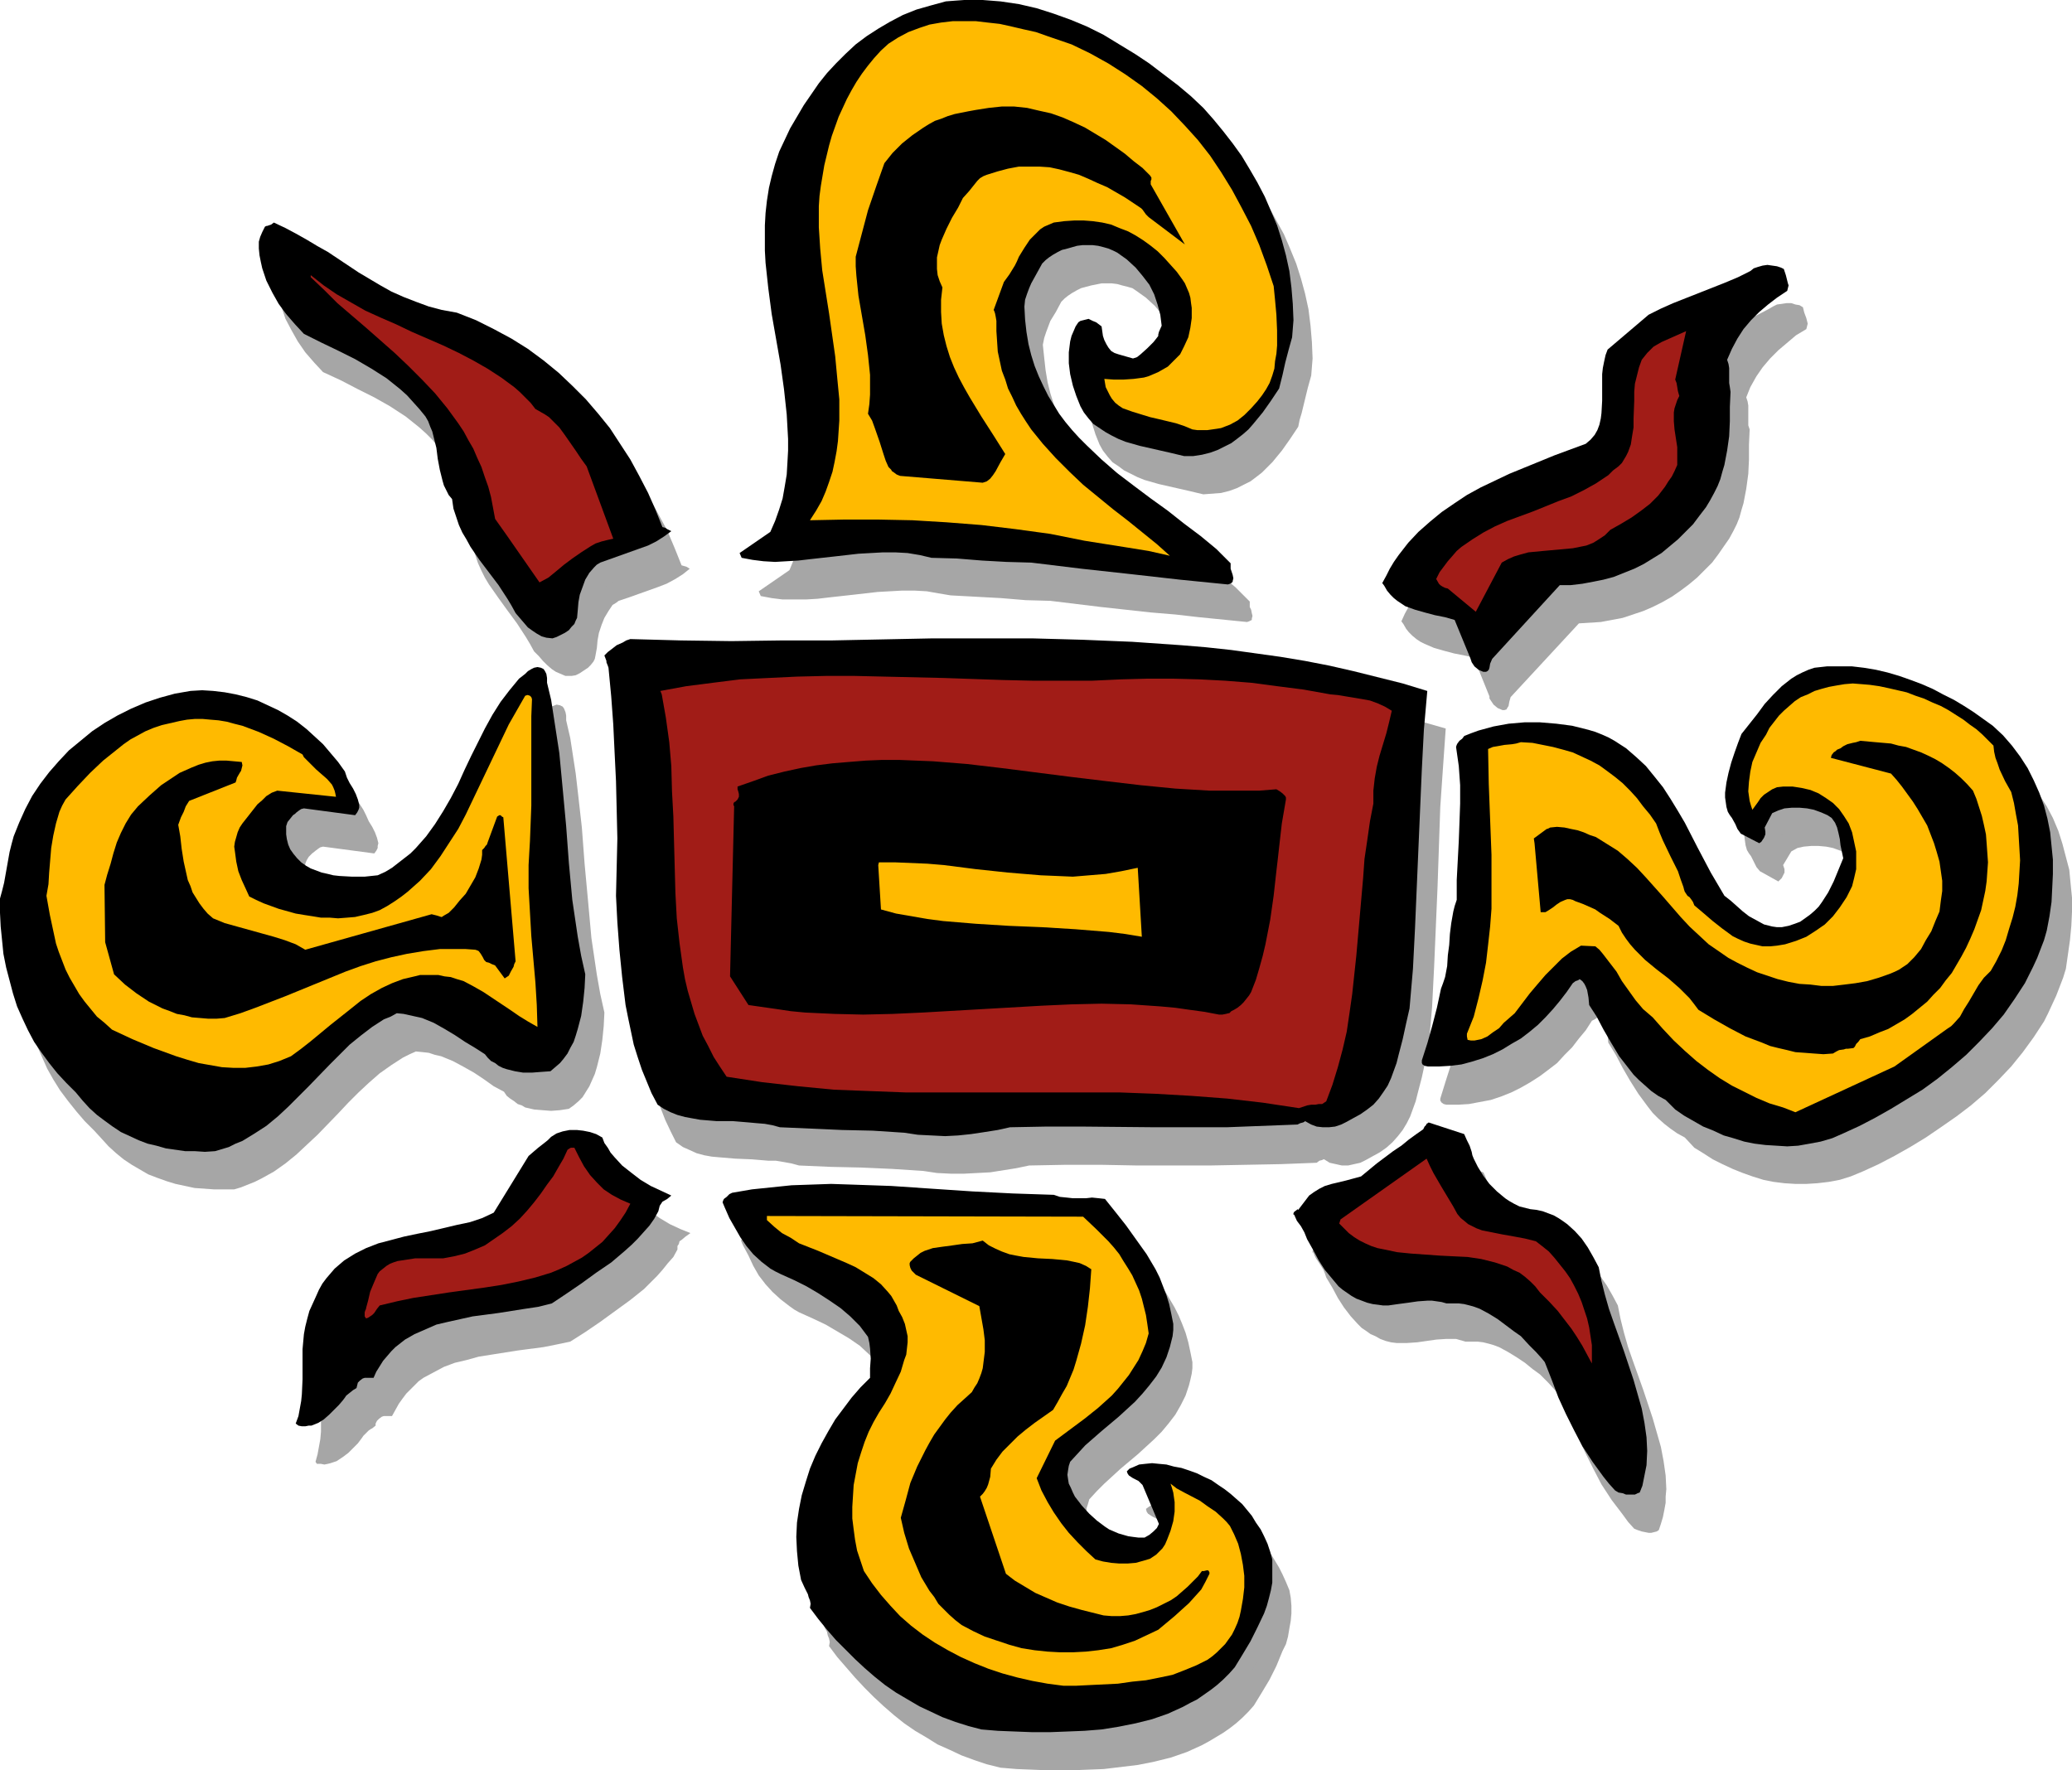 <?xml version="1.0" encoding="UTF-8" standalone="no"?>
<svg
   version="1.0"
   width="129.724mm"
   height="110.862mm"
   id="svg48"
   sodipodi:docname="Design 12.wmf"
   xmlns:inkscape="http://www.inkscape.org/namespaces/inkscape"
   xmlns:sodipodi="http://sodipodi.sourceforge.net/DTD/sodipodi-0.dtd"
   xmlns="http://www.w3.org/2000/svg"
   xmlns:svg="http://www.w3.org/2000/svg">
  <sodipodi:namedview
     id="namedview48"
     pagecolor="#ffffff"
     bordercolor="#000000"
     borderopacity="0.25"
     inkscape:showpageshadow="2"
     inkscape:pageopacity="0.0"
     inkscape:pagecheckerboard="0"
     inkscape:deskcolor="#d1d1d1"
     inkscape:document-units="mm" />
  <defs
     id="defs1">
    <pattern
       id="WMFhbasepattern"
       patternUnits="userSpaceOnUse"
       width="6"
       height="6"
       x="0"
       y="0" />
  </defs>
  <path
     style="fill:#a6a6a6;fill-opacity:1;fill-rule:evenodd;stroke:none"
     d="m 4.525,221.542 v 3.393 l 0.162,3.393 0.323,3.232 0.323,3.232 0.646,3.232 0.808,3.07 0.808,3.07 0.97,2.909 1.293,2.909 1.293,2.909 1.454,2.585 1.616,2.585 1.939,2.585 1.939,2.424 1.939,2.262 2.262,2.262 1.778,1.939 1.616,1.778 1.778,1.616 1.778,1.454 1.939,1.293 1.939,1.131 1.939,1.131 2.101,0.808 2.262,0.808 2.101,0.646 2.262,0.485 2.262,0.485 2.262,0.162 2.262,0.162 h 2.424 2.424 l 1.616,-0.485 1.616,-0.646 1.616,-0.646 1.616,-0.808 2.909,-1.616 2.747,-1.939 2.586,-2.101 2.586,-2.424 2.424,-2.262 4.848,-5.009 2.424,-2.585 2.424,-2.424 2.424,-2.262 2.586,-2.262 2.747,-1.939 2.747,-1.778 1.616,-0.808 1.454,-0.646 1.616,0.162 1.454,0.162 1.454,0.485 1.454,0.323 2.747,1.131 2.424,1.293 2.586,1.454 2.424,1.616 2.262,1.616 2.424,1.293 0.646,0.97 0.808,0.646 0.97,0.646 0.808,0.646 0.97,0.323 0.808,0.485 2.101,0.485 1.939,0.162 2.101,0.162 2.101,-0.162 2.101,-0.323 1.131,-0.808 1.131,-0.97 0.97,-0.97 0.808,-1.293 0.808,-1.293 0.646,-1.454 0.646,-1.454 0.485,-1.616 0.808,-3.232 0.485,-3.232 0.323,-3.232 0.162,-3.232 -0.97,-4.363 -0.808,-4.525 -0.646,-4.363 -0.646,-4.363 -0.808,-8.888 -0.808,-8.726 -0.646,-8.564 -0.97,-8.564 -0.485,-4.201 -0.646,-4.201 -0.646,-4.201 -0.97,-4.201 v -1.131 l -0.162,-0.808 -0.323,-0.808 -0.323,-0.485 -0.646,-0.323 -0.808,-0.162 -0.808,0.323 -0.646,0.162 -0.808,0.646 -0.646,0.485 -1.454,1.293 -2.262,2.585 -2.101,2.909 -1.939,2.909 -1.778,3.232 -3.232,6.625 -1.616,3.232 -1.616,3.393 -1.616,3.232 -1.778,3.232 -1.939,3.07 -2.101,2.909 -2.424,2.747 -1.293,1.293 -1.454,1.131 -1.454,1.131 -1.454,0.97 -1.616,0.97 -1.778,0.97 -3.07,0.323 h -3.07 l -2.909,-0.162 -1.454,-0.162 -1.454,-0.323 -1.454,-0.485 -1.131,-0.323 -1.293,-0.646 -1.131,-0.646 -1.131,-0.646 -0.97,-0.97 -0.97,-0.97 -0.808,-1.131 -0.323,-1.293 -0.323,-1.131 -0.162,-1.131 v -0.97 -1.131 l 0.323,-0.808 0.485,-0.808 0.808,-0.808 0.808,-0.646 0.646,-0.485 0.485,-0.323 0.646,-0.162 12.12,1.616 0.485,-0.646 0.323,-0.646 v -0.485 l 0.162,-0.646 -0.162,-0.646 -0.162,-0.646 -0.485,-1.293 -0.646,-1.293 -0.808,-1.293 -0.646,-1.454 -0.646,-1.293 -1.454,-2.262 -1.778,-2.101 -1.778,-2.101 -1.939,-1.939 -1.939,-1.778 -2.262,-1.616 -2.262,-1.454 -2.262,-1.293 -2.424,-1.293 -2.424,-0.97 -2.586,-0.808 -2.586,-0.646 -2.586,-0.485 -2.747,-0.323 -2.747,-0.162 h -2.747 l -3.555,0.808 -3.555,0.97 -3.394,1.131 -3.394,1.454 -3.232,1.616 -3.07,1.778 -2.909,1.939 -2.747,2.101 -2.747,2.424 -2.424,2.424 -2.262,2.585 -2.101,2.909 -1.939,2.909 -1.616,2.909 -1.454,3.232 -1.293,3.232 -0.485,1.939 -0.485,1.939 -0.646,3.717 -0.646,3.555 -0.485,1.778 z"
     id="path1" />
  <path
     style="fill:#a6a6a6;fill-opacity:1;fill-rule:evenodd;stroke:none"
     d="m 15.514,221.057 0.808,4.525 0.97,4.363 0.485,2.262 0.646,2.101 0.808,2.101 0.808,2.101 0.97,1.939 1.131,1.939 1.131,1.939 1.293,1.778 1.293,1.778 1.616,1.616 1.778,1.616 1.778,1.616 4.848,2.101 5.01,2.262 5.333,1.939 2.586,0.808 2.747,0.808 2.586,0.485 2.909,0.485 2.747,0.162 h 2.586 l 2.747,-0.323 2.747,-0.646 2.747,-0.646 2.747,-1.293 2.424,-1.616 2.262,-1.939 4.686,-3.717 4.686,-3.878 2.424,-1.778 2.424,-1.616 2.424,-1.454 2.586,-1.293 2.586,-0.97 1.293,-0.323 1.454,-0.323 1.293,-0.162 1.454,-0.162 h 1.293 l 1.454,0.162 1.454,0.162 1.616,0.323 1.454,0.485 1.616,0.485 2.424,1.293 2.262,1.293 4.202,2.747 2.101,1.454 2.101,1.293 2.101,1.454 2.262,1.131 -0.162,-5.171 -0.323,-5.171 -0.485,-5.494 -0.485,-5.494 -0.323,-5.656 -0.323,-5.656 v -5.656 -2.747 l 0.162,-2.747 0.323,-4.201 0.162,-4.363 v -8.403 -4.201 -4.201 -4.201 l 0.162,-4.04 -0.162,-0.485 -0.323,-0.323 -0.485,-0.162 h -0.162 l -0.485,0.162 -1.939,3.232 -1.939,3.393 -1.778,3.555 -1.616,3.555 -3.394,7.272 -3.394,7.11 -1.778,3.393 -2.101,3.232 -2.101,3.232 -2.262,3.07 -2.586,2.747 -1.454,1.293 -1.454,1.293 -1.454,1.131 -1.616,1.131 -1.778,1.131 -1.778,0.97 -1.778,0.646 -1.939,0.485 -2.101,0.485 -1.939,0.162 h -2.101 -1.939 l -2.101,-0.162 -2.101,-0.162 -1.939,-0.323 -2.101,-0.485 -3.878,-1.131 -3.717,-1.293 -1.616,-0.646 -1.616,-0.808 -0.97,-1.778 -0.808,-2.101 -0.808,-2.262 -0.646,-2.262 -0.323,-2.262 v -1.131 l 0.162,-1.293 0.162,-0.97 0.485,-1.131 0.485,-1.131 0.485,-0.97 1.939,-2.262 1.778,-2.262 0.97,-0.97 1.131,-0.97 1.131,-0.808 1.293,-0.646 13.898,1.454 v -0.646 l -0.162,-0.808 -0.323,-0.646 -0.485,-0.646 -0.97,-1.293 -1.293,-1.293 -1.293,-1.131 -1.293,-1.131 -1.131,-1.131 -0.97,-1.131 -3.232,-1.939 -3.394,-1.778 -3.717,-1.778 -3.717,-1.293 -1.939,-0.485 -1.778,-0.485 -1.939,-0.323 -1.939,-0.323 -1.778,-0.162 h -1.939 l -1.778,0.323 -1.778,0.323 -2.101,0.323 -2.101,0.646 -1.939,0.646 -1.939,0.808 -1.778,0.808 -1.778,1.131 -1.616,1.131 -1.616,1.131 -3.232,2.747 -3.07,2.909 -2.909,3.07 -2.909,3.232 -0.808,1.454 -0.646,1.293 -0.808,2.909 -0.646,2.909 -0.485,2.909 -0.485,5.656 -0.162,2.909 z"
     id="path2" />
  <path
     style="fill:#a6a6a6;fill-opacity:1;fill-rule:evenodd;stroke:none"
     d="m 29.25,218.472 0.162,13.574 2.101,7.595 1.293,1.131 1.131,1.293 1.454,0.97 1.293,1.131 1.454,0.97 1.616,0.97 1.616,0.808 1.616,0.808 1.616,0.646 1.778,0.485 1.778,0.485 1.778,0.485 1.939,0.162 1.939,0.162 h 1.939 l 1.939,-0.162 3.717,-1.131 3.555,-1.293 7.11,-2.909 7.11,-2.909 7.11,-2.747 3.555,-1.293 3.555,-1.131 3.717,-1.131 3.717,-0.808 3.878,-0.646 3.878,-0.323 4.04,-0.162 2.101,0.162 2.101,0.162 h 0.646 l 0.323,0.323 0.485,0.646 0.485,0.646 0.323,0.808 0.485,0.323 0.646,0.323 0.646,0.323 0.808,0.323 2.262,3.07 0.485,-0.323 0.485,-0.323 0.485,-0.97 0.646,-1.131 0.485,-1.293 -2.909,-34.096 -0.323,-0.162 -0.162,-0.162 -0.162,-0.162 v 0 h -0.162 -0.162 l -0.485,0.323 -2.262,6.14 -0.162,0.485 -0.323,0.323 -0.323,0.323 -0.485,0.646 -0.162,2.262 -0.646,2.101 -0.97,2.101 -0.97,1.939 -1.293,1.778 -1.293,1.616 -1.454,1.616 -1.293,1.293 -1.131,0.808 -0.323,0.323 h -0.162 v 0 l -0.485,-0.162 -0.485,-0.162 -0.646,-0.162 -0.646,-0.323 -29.896,8.564 -1.131,-0.646 -1.131,-0.646 -2.586,-0.97 -2.586,-0.808 -5.818,-1.616 -2.909,-0.808 -2.909,-0.97 -2.747,-0.97 -1.293,-1.131 -0.97,-1.293 -0.97,-1.131 -0.808,-1.293 -0.808,-1.454 -0.646,-1.293 -0.485,-1.616 -0.323,-1.293 -0.646,-3.07 -0.485,-2.909 -0.485,-2.909 -0.323,-2.747 0.646,-1.778 0.485,-1.293 0.646,-1.293 0.808,-1.293 10.989,-4.363 v -0.646 l 0.323,-0.485 0.646,-1.131 0.162,-0.646 0.323,-0.485 v -0.646 -0.808 l -1.778,-0.323 -1.778,-0.162 -1.778,0.162 -1.616,0.162 -1.616,0.323 -1.616,0.485 -1.616,0.485 -1.454,0.646 -1.454,0.808 -1.454,0.97 -1.454,0.97 -1.454,0.97 -2.747,2.424 -2.747,2.585 -0.808,0.97 -0.808,0.97 -1.293,2.101 -1.131,2.262 -0.97,2.262 -0.808,2.424 -1.454,5.009 z"
     id="path3" />
  <path
     style="fill:#a6a6a6;fill-opacity:1;fill-rule:evenodd;stroke:none"
     d="m 65.771,66.091 v 1.616 l 0.162,1.616 0.323,1.616 0.323,1.616 0.485,1.454 0.485,1.454 1.454,2.747 1.454,2.585 1.778,2.585 2.101,2.424 2.101,2.262 4.202,1.939 4.04,2.101 3.878,1.939 3.717,2.101 3.717,2.424 1.616,1.293 1.616,1.293 1.616,1.454 1.454,1.454 1.454,1.778 1.454,1.778 0.646,1.131 0.485,1.131 0.485,1.293 0.323,1.293 0.485,2.585 0.97,5.171 0.485,2.585 0.485,1.131 0.485,1.131 0.646,1.131 0.646,0.97 0.485,2.262 0.646,1.939 0.646,1.939 0.808,1.778 0.808,1.616 0.97,1.616 2.262,3.232 2.101,2.909 2.262,3.07 2.101,3.232 0.97,1.616 0.97,1.778 1.131,1.131 0.97,1.131 0.97,0.97 1.131,0.97 0.97,0.646 1.131,0.485 1.131,0.485 h 1.454 l 0.97,-0.162 0.97,-0.485 1.939,-1.293 0.646,-0.646 0.646,-0.808 0.323,-0.646 0.162,-0.808 0.323,-1.778 0.162,-1.778 0.323,-1.778 0.646,-1.939 0.646,-1.616 0.97,-1.616 0.97,-1.454 0.808,-0.485 0.646,-0.485 2.424,-0.808 2.262,-0.808 4.525,-1.616 2.101,-0.808 2.101,-1.131 1.778,-1.131 1.616,-1.293 -0.808,-0.485 -1.131,-0.323 -1.616,-4.04 -1.778,-4.201 -2.101,-3.878 -2.101,-3.878 -2.424,-3.878 -2.424,-3.555 -2.747,-3.555 -3.07,-3.393 -3.07,-3.232 -3.232,-3.07 -3.555,-2.747 -3.717,-2.747 -3.878,-2.585 -4.202,-2.262 -4.202,-1.939 -4.686,-1.778 -3.394,-0.646 -3.232,-0.808 -2.909,-1.131 -3.07,-1.131 -2.747,-1.454 -2.586,-1.293 -2.747,-1.616 -5.01,-3.07 -4.848,-3.232 -4.848,-3.07 -2.586,-1.293 -2.424,-1.293 -2.747,-1.293 -0.646,0.323 -0.485,0.162 -0.485,0.162 h -0.162 l -0.323,0.323 -0.162,0.323 -0.485,0.97 z"
     id="path4" />
  <path
     style="fill:#a6a6a6;fill-opacity:1;fill-rule:evenodd;stroke:none"
     d="m 78.053,74.494 3.232,3.232 3.07,2.909 13.413,11.958 3.394,3.07 3.232,3.232 3.07,3.232 2.909,3.555 2.586,3.555 1.293,1.939 1.131,1.939 1.131,2.101 0.97,2.262 0.97,2.101 0.808,2.262 0.808,2.424 0.646,2.424 0.485,2.585 0.485,2.585 2.747,3.878 2.586,3.717 5.171,7.272 2.101,-1.131 1.778,-1.293 1.939,-1.616 1.939,-1.616 2.101,-1.454 2.262,-1.293 1.131,-0.646 1.293,-0.485 1.454,-0.485 1.454,-0.162 -6.302,-17.129 -1.293,-1.778 -1.293,-1.939 -2.586,-3.717 -1.293,-1.778 -1.616,-1.616 -0.808,-0.808 -0.97,-0.646 -1.131,-0.808 -1.131,-0.485 -1.131,-1.454 -1.293,-1.293 -1.293,-1.293 -1.293,-1.293 -3.07,-2.262 -3.232,-2.101 -3.394,-1.939 -3.394,-1.778 -3.717,-1.616 -7.434,-3.393 -3.717,-1.616 -3.717,-1.616 -3.555,-1.778 -3.394,-1.778 -3.394,-2.101 -3.07,-2.101 -3.07,-2.424 z"
     id="path5" />
  <path
     style="fill:#a6a6a6;fill-opacity:1;fill-rule:evenodd;stroke:none"
     d="m 74.659,345.967 0.323,0.485 h 0.97 l 0.808,0.162 0.808,-0.162 0.646,-0.162 1.454,-0.485 1.454,-0.97 1.293,-0.97 1.131,-1.131 1.131,-1.131 0.97,-1.293 0.323,-0.485 0.485,-0.485 0.808,-0.808 0.485,-0.323 0.323,-0.162 0.808,-0.646 v -0.485 l 0.323,-0.646 0.485,-0.485 0.646,-0.485 0.485,-0.162 h 1.293 0.646 l 0.808,-1.454 0.808,-1.454 0.808,-1.131 0.97,-1.293 0.97,-0.97 0.97,-0.97 0.97,-0.97 1.131,-0.808 2.424,-1.293 2.424,-1.293 2.586,-0.97 2.747,-0.646 2.909,-0.808 3.07,-0.485 6.141,-0.97 6.141,-0.808 3.232,-0.646 3.07,-0.646 3.555,-2.262 3.555,-2.424 3.555,-2.585 3.555,-2.585 3.232,-2.585 1.616,-1.616 1.454,-1.454 1.293,-1.454 1.293,-1.616 1.293,-1.454 0.97,-1.778 v -0.808 l 0.323,-0.485 0.162,-0.646 0.485,-0.323 0.97,-0.808 1.131,-0.808 -2.424,-0.97 -2.424,-1.131 -2.424,-1.454 -2.262,-1.616 -2.101,-1.778 -1.778,-1.939 -0.97,-1.131 -0.808,-1.131 -0.646,-1.131 -0.485,-1.293 -1.454,-0.808 -1.454,-0.485 -1.616,-0.485 h -1.616 -1.616 l -1.616,0.323 -1.454,0.485 -1.293,0.646 -0.97,0.808 -0.808,0.646 -1.293,1.293 -1.131,0.97 -1.131,0.808 -8.242,13.574 -2.747,1.131 -2.909,0.97 -3.07,0.808 -3.07,0.808 -3.232,0.646 -1.454,0.323 -1.616,0.323 -3.232,0.646 -2.909,0.808 -3.07,0.808 -2.909,1.131 -2.586,1.293 -1.293,0.808 -1.293,0.808 -1.131,0.97 -1.131,0.97 -0.97,1.131 -0.97,1.131 -0.97,1.293 -0.808,1.454 -0.646,1.454 -0.808,1.616 -0.808,1.939 -0.485,1.778 -0.485,1.778 -0.323,1.939 -0.162,1.778 -0.162,1.778 -0.162,3.555 v 3.555 3.393 l -0.162,1.778 -0.323,1.778 -0.323,1.778 z"
     id="path6" />
  <path
     style="fill:#a6a6a6;fill-opacity:1;fill-rule:evenodd;stroke:none"
     d="m 90.981,318.658 v 0.162 0.162 l -0.162,0.646 v 0.646 0.323 l 0.162,0.323 h 0.646 l 0.485,-0.323 0.485,-0.323 0.485,-0.485 0.323,-0.485 0.323,-0.485 0.646,-0.97 4.04,-0.97 3.878,-0.808 4.202,-0.646 4.202,-0.485 8.242,-1.131 4.202,-0.646 4.04,-0.808 4.04,-0.97 3.717,-1.293 3.717,-1.616 1.778,-0.808 1.778,-1.131 1.616,-0.97 1.616,-1.293 1.616,-1.454 1.454,-1.454 1.293,-1.616 1.454,-1.778 1.293,-1.939 1.131,-2.101 -2.262,-0.97 -2.101,-1.131 -1.939,-1.454 -1.778,-1.616 -1.616,-1.778 -1.293,-1.939 -1.293,-2.101 -0.97,-2.262 h -0.808 -0.485 l -0.323,0.323 -1.131,2.101 -1.131,2.101 -1.131,2.101 -1.454,2.101 -1.454,2.101 -1.616,2.101 -1.616,1.939 -1.778,1.939 -1.939,1.778 -2.101,1.616 -2.101,1.454 -2.262,1.293 -2.262,1.131 -2.424,0.97 -2.424,0.646 -2.586,0.323 h -4.525 l -2.101,0.162 -2.101,0.162 -2.101,0.485 -0.97,0.323 -0.808,0.323 -0.808,0.485 -0.808,0.485 -0.808,0.646 -0.485,0.808 -0.97,2.101 -0.808,2.101 -0.485,1.939 z"
     id="path7" />
  <path
     style="fill:#a6a6a6;fill-opacity:1;fill-rule:evenodd;stroke:none"
     d="m 148.025,165.308 v 0.323 l 0.162,0.485 v 0.485 l 0.323,0.323 0.646,6.787 0.485,6.787 0.323,6.625 0.323,6.787 0.162,6.787 v 6.787 6.787 l -0.162,6.787 0.323,6.302 0.485,6.464 0.646,6.464 0.808,6.464 0.485,3.232 0.808,3.07 0.646,3.232 0.808,2.909 0.97,2.909 1.131,2.909 1.293,2.747 1.293,2.585 1.616,1.131 1.454,0.646 1.778,0.808 1.778,0.485 1.778,0.323 1.778,0.162 3.878,0.323 3.878,0.162 3.878,0.323 h 1.778 l 1.939,0.323 1.778,0.323 1.778,0.485 7.434,0.323 7.272,0.162 7.272,0.323 7.434,0.485 3.232,0.485 3.232,0.162 h 3.232 l 3.07,-0.162 3.07,-0.162 3.07,-0.485 3.07,-0.485 3.07,-0.646 8.565,-0.162 h 8.565 l 8.565,0.162 h 8.565 8.403 l 8.565,-0.162 8.403,-0.162 8.403,-0.323 0.646,-0.485 0.646,-0.162 0.323,-0.162 h 0.162 l 1.293,0.808 1.454,0.323 1.454,0.323 h 1.454 l 1.454,-0.323 1.454,-0.323 1.293,-0.646 1.454,-0.808 1.778,-0.97 1.616,-1.131 1.454,-1.293 1.293,-1.454 1.131,-1.454 0.97,-1.616 0.808,-1.616 0.646,-1.778 0.646,-1.778 0.485,-1.939 0.97,-3.717 0.808,-3.717 0.808,-3.555 0.808,-9.372 0.485,-9.534 0.808,-18.906 0.646,-18.906 0.646,-9.372 0.646,-9.211 -5.656,-1.616 -5.818,-1.616 -5.818,-1.293 -5.818,-1.293 -5.656,-1.131 -5.979,-0.97 -5.818,-0.97 -5.818,-0.646 -5.818,-0.646 -5.818,-0.646 -11.797,-0.808 -11.635,-0.485 -11.797,-0.162 -11.958,-0.162 -11.797,0.162 -23.755,0.323 -11.958,0.162 H 177.598 165.64 l -11.958,-0.485 -0.97,0.485 -0.808,0.323 -1.454,0.808 -1.454,0.97 -0.808,0.646 -0.646,0.808 z"
     id="path8" />
  <path
     style="fill:#a6a6a6;fill-opacity:1;fill-rule:evenodd;stroke:none"
     d="m 161.115,173.388 0.485,2.747 0.485,2.747 0.646,5.656 0.646,5.817 0.162,5.979 0.323,5.979 v 5.979 l 0.485,12.119 0.323,5.979 0.646,5.817 0.808,5.817 0.485,2.747 0.646,2.747 0.808,2.747 0.808,2.747 0.97,2.585 0.97,2.585 1.293,2.424 1.293,2.585 1.454,2.262 1.616,2.424 4.202,0.646 4.202,0.646 8.565,0.97 8.403,0.808 8.403,0.323 8.565,0.323 h 8.403 33.774 8.403 l 8.565,0.323 8.403,0.323 8.565,0.646 8.403,0.97 8.403,1.293 1.131,-0.323 0.97,-0.162 0.97,-0.162 0.97,-0.162 h 0.808 l 0.808,-0.162 0.485,-0.162 0.323,-0.323 1.616,-4.04 1.293,-4.04 1.131,-4.201 0.808,-4.363 0.808,-4.363 0.646,-4.363 0.485,-4.525 0.485,-4.686 1.616,-18.26 0.323,-4.525 0.646,-4.525 0.646,-4.363 0.808,-4.363 v -1.454 -1.454 l 0.162,-2.909 0.646,-2.747 0.646,-2.585 0.646,-2.747 0.808,-2.585 0.808,-2.747 0.646,-2.747 -1.616,-0.97 -1.778,-0.646 -1.778,-0.646 -1.778,-0.485 -3.878,-0.485 -1.939,-0.323 -1.778,-0.162 -6.302,-1.131 -6.302,-0.97 -6.141,-0.646 -6.141,-0.485 -6.141,-0.323 -6.141,-0.162 -6.141,-0.162 -6.141,0.323 -6.949,0.162 -6.949,0.162 -6.949,-0.162 -7.11,-0.162 -14.059,-0.323 -14.059,-0.485 h -6.949 -6.949 -6.787 l -6.787,0.323 -6.626,0.485 -6.464,0.646 -6.302,0.97 -6.141,1.131 z"
     id="path9" />
  <path
     style="fill:#a6a6a6;fill-opacity:1;fill-rule:evenodd;stroke:none"
     d="m 180.022,141.069 2.586,0.485 2.586,0.323 h 2.747 2.747 l 2.747,-0.162 2.747,-0.323 5.818,-0.646 5.656,-0.646 2.909,-0.162 2.909,-0.162 h 2.909 l 2.909,0.162 2.747,0.485 2.909,0.485 5.979,0.323 5.979,0.323 5.818,0.485 5.818,0.162 11.958,1.454 11.797,1.293 5.818,0.485 5.656,0.646 11.312,1.131 0.485,-0.162 0.323,-0.162 0.323,-0.162 v -0.323 l 0.162,-0.646 -0.162,-0.646 -0.162,-0.808 -0.323,-0.646 v -0.646 -0.646 l -3.394,-3.393 -3.717,-3.07 -3.878,-2.909 -3.878,-3.07 -4.04,-2.909 -3.878,-2.909 -4.04,-3.07 -3.717,-3.232 -3.555,-3.393 -1.778,-1.778 -1.616,-1.778 -1.616,-1.939 -1.454,-1.939 -1.293,-2.101 -1.293,-2.101 -1.131,-2.262 -1.131,-2.424 -0.97,-2.424 -0.808,-2.585 -0.646,-2.585 -0.485,-2.909 -0.323,-2.909 -0.323,-3.07 0.323,-1.616 0.485,-1.454 0.485,-1.293 0.485,-1.293 1.293,-2.101 1.293,-2.424 0.808,-0.808 0.808,-0.646 0.97,-0.646 1.131,-0.646 0.97,-0.485 2.424,-0.646 2.424,-0.485 h 1.293 1.131 l 1.293,0.162 1.131,0.323 1.293,0.323 1.131,0.323 0.97,0.646 2.262,1.616 2.101,1.939 1.616,1.939 1.616,2.101 1.131,2.262 0.808,2.262 0.646,2.424 0.162,2.585 -0.485,1.616 -0.162,0.646 v 0.162 0 l -0.485,0.808 -0.646,0.646 -1.454,1.616 -0.808,0.808 -0.808,0.646 -0.808,0.485 -0.97,0.485 -3.394,-0.97 -0.97,-0.323 -0.808,-0.646 -0.646,-0.646 -0.485,-0.808 -0.485,-0.97 -0.323,-1.131 -0.323,-0.97 -0.162,-1.131 -0.485,-0.485 -0.646,-0.485 -0.97,-0.323 -0.97,-0.485 h -0.485 l -0.646,0.162 -0.646,0.323 -0.485,0.323 -0.646,0.97 -0.485,1.131 -0.485,1.131 -0.323,1.293 -0.162,1.131 -0.162,1.293 v 2.585 l 0.323,2.747 0.646,2.585 0.808,2.585 0.97,2.424 0.808,1.454 1.131,1.454 1.131,1.293 1.454,0.97 1.293,0.97 1.616,0.808 1.616,0.808 1.616,0.646 3.394,0.97 3.555,0.808 3.555,0.808 3.394,0.808 2.101,-0.162 2.101,-0.162 1.939,-0.485 1.778,-0.646 1.616,-0.808 1.616,-0.808 1.293,-0.97 1.454,-1.131 1.293,-1.293 1.131,-1.131 2.262,-2.747 1.939,-2.747 1.939,-2.909 0.323,-1.616 0.485,-1.616 1.454,-5.979 0.808,-2.909 0.323,-4.04 -0.162,-3.878 -0.323,-3.878 -0.485,-3.878 -0.808,-3.717 -0.97,-3.555 -1.131,-3.555 -1.454,-3.555 -1.454,-3.393 -1.778,-3.232 -1.778,-3.232 -1.939,-3.07 -2.262,-2.909 -2.101,-2.909 -2.262,-2.909 -2.424,-2.585 -3.07,-2.747 -2.909,-2.585 -3.394,-2.585 -3.394,-2.585 -3.555,-2.424 -3.555,-2.262 -3.717,-2.101 -3.878,-1.939 -3.878,-1.778 -4.04,-1.454 -4.202,-1.131 -4.04,-0.97 -4.363,-0.646 -4.363,-0.485 h -2.101 l -2.262,0.162 h -2.101 l -2.262,0.323 -3.555,0.808 -3.394,1.131 -3.07,1.293 -3.07,1.454 -2.909,1.778 -2.586,1.778 -2.586,1.939 -2.424,2.101 -2.262,2.262 -2.101,2.424 -1.939,2.424 -1.939,2.585 -1.616,2.585 -1.616,2.747 -1.616,2.747 -1.293,2.747 -1.293,2.747 -0.97,2.909 -0.808,2.909 -0.808,2.747 -0.323,2.909 -0.323,3.07 -0.162,2.909 v 2.909 2.909 l 0.162,3.07 0.646,5.979 0.808,5.979 1.939,11.958 0.97,5.979 0.646,5.817 0.162,2.909 0.162,2.909 v 2.909 l -0.162,2.747 -0.162,2.909 -0.485,2.747 -0.485,2.747 -0.808,2.747 -0.97,2.585 -1.131,2.747 -7.272,5.009 z"
     id="path10" />
  <path
     style="fill:#a6a6a6;fill-opacity:1;fill-rule:evenodd;stroke:none"
     d="m 178.245,199.889 -0.97,40.236 4.363,6.625 3.394,0.646 3.394,0.485 3.232,0.485 3.394,0.162 6.949,0.485 h 6.787 6.949 l 7.11,-0.323 14.059,-0.808 14.059,-0.97 7.11,-0.162 6.949,-0.162 7.11,0.162 6.949,0.485 3.555,0.323 3.394,0.485 3.394,0.485 3.555,0.646 0.808,-0.162 0.808,-0.162 h 0.646 v -0.162 h 0.162 l 0.485,-0.323 0.646,-0.323 0.808,-0.485 0.646,-0.646 0.808,-0.646 0.646,-0.808 0.646,-0.808 0.485,-0.97 1.131,-2.747 0.808,-2.909 0.808,-2.747 0.646,-2.747 1.131,-5.817 0.646,-5.656 0.808,-5.817 0.323,-2.747 0.323,-2.909 0.646,-5.656 0.97,-5.656 v -0.485 l -0.162,-0.323 -0.646,-0.646 -0.646,-0.646 -0.97,-0.323 -3.878,0.162 -4.04,0.162 h -3.878 l -4.04,-0.162 -8.08,-0.485 -8.08,-0.646 -8.242,-0.97 -8.242,-1.131 -16.322,-2.101 -8.242,-0.808 -8.08,-0.646 -4.04,-0.162 -4.04,-0.162 h -3.878 l -4.04,0.162 -3.878,0.162 -3.878,0.323 -3.878,0.646 -3.717,0.646 -3.717,0.808 -3.878,0.97 -3.717,1.131 -3.555,1.454 v 0.485 0.485 l 0.323,0.646 v 0.808 l -0.162,0.323 -0.162,0.323 -0.646,0.323 -0.162,0.323 -0.162,0.323 v 0.323 z"
     id="path11" />
  <path
     style="fill:#a6a6a6;fill-opacity:1;fill-rule:evenodd;stroke:none"
     d="m 175.821,294.743 1.293,2.424 1.131,2.424 1.293,2.262 1.616,2.101 1.616,1.778 1.939,1.778 2.101,1.616 1.131,0.808 1.131,0.646 3.232,1.454 3.07,1.454 2.747,1.616 2.747,1.616 2.586,1.778 2.262,2.101 2.262,2.262 0.97,1.293 0.97,1.293 0.323,1.454 0.162,1.293 0.162,2.424 -0.162,2.262 v 2.262 l -2.262,2.262 -2.101,2.424 -1.939,2.585 -1.939,2.585 -1.778,2.747 -1.454,2.909 -1.454,2.909 -1.293,3.07 -1.131,3.07 -0.808,3.07 -0.646,3.232 -0.485,3.393 -0.162,3.393 v 3.232 l 0.485,3.555 0.646,3.393 0.808,1.616 0.323,0.808 0.485,0.808 0.162,0.808 0.323,0.808 0.162,0.808 -0.162,0.97 1.939,2.585 2.101,2.424 2.101,2.424 2.262,2.424 2.262,2.262 2.262,2.101 2.424,2.101 2.424,1.939 2.586,1.778 2.747,1.616 2.586,1.616 2.909,1.293 2.747,1.293 3.07,1.131 2.909,0.97 3.232,0.808 3.878,0.323 4.04,0.162 4.04,0.162 h 4.202 l 4.04,-0.162 4.202,-0.162 4.04,-0.485 4.04,-0.485 4.04,-0.808 3.878,-0.97 3.717,-1.293 3.555,-1.616 1.778,-0.97 1.616,-0.97 1.616,-0.97 1.616,-1.131 1.454,-1.131 1.454,-1.293 1.454,-1.454 1.293,-1.454 1.778,-2.909 1.939,-3.232 1.616,-3.232 1.454,-3.555 0.808,-1.616 0.485,-1.778 0.323,-1.939 0.323,-1.778 0.162,-1.778 v -1.778 l -0.162,-1.939 -0.323,-1.778 -0.808,-1.939 -0.808,-1.778 -0.808,-1.616 -0.97,-1.616 -0.97,-1.616 -1.131,-1.454 -1.293,-1.293 -1.293,-1.293 -1.293,-1.293 -1.454,-0.97 -1.616,-1.131 -1.454,-0.97 -1.778,-0.808 -1.778,-0.808 -1.616,-0.808 -1.939,-0.646 -1.939,-0.323 -1.616,-0.323 -1.778,-0.162 -1.616,-0.162 h -1.616 l -1.454,0.323 -1.454,0.485 -0.808,0.485 -0.646,0.485 0.162,0.646 0.323,0.485 0.485,0.323 0.485,0.323 0.646,0.323 0.646,0.323 0.485,0.485 0.485,0.485 3.878,9.049 -0.485,0.97 -0.808,0.97 -0.97,0.808 -1.131,0.646 h -1.454 l -1.293,-0.162 -1.131,-0.162 -1.131,-0.323 -1.131,-0.323 -1.131,-0.485 -2.101,-1.131 -1.939,-1.454 -1.778,-1.778 -1.778,-1.939 -1.616,-1.939 -0.646,-1.131 -0.323,-0.97 -0.485,-0.97 -0.162,-1.131 -0.162,-0.97 v -1.131 l 0.323,-0.97 0.323,-1.131 1.778,-1.939 1.778,-1.778 3.878,-3.555 4.04,-3.393 3.878,-3.555 1.778,-1.778 1.616,-1.939 1.616,-2.101 1.293,-2.262 1.131,-2.262 0.808,-2.424 0.323,-1.293 0.323,-1.454 0.162,-1.293 v -1.454 l -0.485,-2.424 -0.485,-2.262 -0.646,-2.262 -0.808,-2.101 -0.808,-1.939 -0.97,-1.939 -2.101,-3.555 -2.424,-3.393 -2.424,-3.393 -2.586,-3.232 -2.586,-3.07 -1.454,-0.323 h -1.454 -1.616 -2.909 -1.454 l -1.616,-0.323 -1.454,-0.485 h -4.848 l -4.848,-0.162 -9.696,-0.485 -9.534,-0.646 -9.534,-0.646 -9.534,-0.485 h -4.686 -4.686 l -4.686,0.323 -4.686,0.323 -4.686,0.646 -4.686,0.646 -0.646,0.485 -0.646,0.485 -0.646,0.646 -0.162,0.323 -0.323,0.485 z"
     id="path12" />
  <path
     style="fill:#a6a6a6;fill-opacity:1;fill-rule:evenodd;stroke:none"
     d="m 186.001,297.813 1.616,1.616 1.939,1.293 1.939,1.293 2.101,1.131 4.525,1.939 4.525,1.939 2.262,0.808 2.101,1.131 2.101,1.131 1.939,1.454 1.939,1.454 1.616,1.778 0.808,0.97 0.646,1.131 0.646,1.131 0.485,1.293 0.808,1.454 0.646,1.454 0.323,1.454 0.323,1.616 v 1.454 l -0.162,1.293 -0.162,1.616 -0.485,1.293 -0.97,2.747 -1.131,2.747 -1.293,2.424 -1.131,2.262 -1.454,2.101 -1.293,2.262 -1.131,2.424 -0.97,2.424 -0.808,2.424 -0.808,2.585 -0.485,2.585 -0.485,2.585 -0.162,2.585 -0.162,2.585 v 2.585 l 0.323,2.747 0.323,2.424 0.485,2.585 0.808,2.424 0.808,2.424 1.939,2.909 2.101,2.747 2.101,2.585 2.424,2.424 2.586,2.262 2.747,1.939 2.909,2.101 2.909,1.778 3.07,1.454 3.394,1.454 3.232,1.454 3.394,1.131 3.555,0.97 3.555,0.808 3.555,0.646 3.717,0.485 3.07,-0.162 h 3.232 l 6.626,-0.485 3.232,-0.323 3.394,-0.485 3.07,-0.485 3.232,-0.808 2.909,-0.97 2.747,-1.131 2.424,-1.454 1.131,-0.808 1.131,-0.808 1.131,-0.97 0.97,-1.131 0.808,-0.97 0.808,-1.293 0.646,-1.293 0.646,-1.293 0.485,-1.454 0.323,-1.616 0.485,-2.585 0.323,-2.747 v -2.747 l -0.323,-2.747 -0.485,-2.585 -0.646,-2.424 -0.97,-2.101 -0.485,-0.97 -0.485,-0.97 -0.808,-0.97 -0.97,-0.97 -1.616,-1.616 -1.939,-1.293 -1.778,-1.131 -3.717,-1.939 -1.778,-0.97 -1.454,-1.131 0.323,0.97 0.323,1.131 0.162,1.131 0.162,0.97 v 2.424 l -0.323,2.262 -0.646,2.262 -0.808,2.101 -0.485,0.97 -0.646,0.97 -0.646,0.808 -0.808,0.808 -1.454,0.808 -1.616,0.646 -1.778,0.323 -1.939,0.162 h -1.939 l -1.939,-0.162 -1.939,-0.323 -1.939,-0.323 -2.101,-2.101 -2.101,-2.101 -1.939,-2.101 -1.778,-2.424 -1.778,-2.424 -1.616,-2.585 -1.293,-2.747 -1.131,-2.747 4.202,-8.888 7.11,-5.171 3.232,-2.747 3.07,-2.747 1.454,-1.616 1.454,-1.616 1.293,-1.616 1.131,-1.778 1.131,-1.939 0.97,-1.939 0.808,-1.939 0.646,-2.262 -0.323,-2.262 -0.323,-2.101 -0.485,-1.939 -0.485,-1.939 -0.646,-1.939 -0.808,-1.778 -0.808,-1.778 -0.97,-1.778 -1.131,-1.616 -0.97,-1.616 -1.293,-1.616 -1.293,-1.454 -1.454,-1.616 -1.454,-1.454 -3.07,-2.747 -74.821,-0.323 z"
     id="path13" />
  <path
     style="fill:#a6a6a6;fill-opacity:1;fill-rule:evenodd;stroke:none"
     d="m 198.606,52.84 -0.162,2.424 -0.162,2.585 v 4.848 l 0.323,5.171 0.485,5.009 3.07,20.522 0.485,5.171 0.485,5.009 v 5.009 l -0.162,2.424 -0.162,2.424 -0.323,2.424 -0.485,2.424 -0.485,2.424 -0.808,2.262 -0.808,2.424 -0.97,2.262 -1.293,2.262 -1.454,2.262 8.08,-0.162 h 8.08 l 8.08,0.162 8.08,0.323 8.242,0.646 8.08,0.97 8.242,1.293 8.08,1.616 10.181,1.616 5.01,0.808 4.848,0.97 -3.07,-2.585 -3.394,-2.747 -3.394,-2.747 -3.394,-2.909 -3.555,-2.747 -3.555,-3.07 -3.232,-3.07 -3.232,-3.07 -3.07,-3.393 -2.747,-3.555 -1.293,-1.778 -1.131,-1.939 -1.131,-1.939 -1.131,-1.939 -0.808,-2.101 -0.808,-1.939 -0.646,-2.262 -0.485,-2.262 -0.485,-2.262 -0.323,-2.262 v -2.424 -2.585 l -0.162,-0.808 -0.162,-0.808 -0.162,-0.646 -0.162,-0.323 2.262,-6.464 1.454,-1.778 1.131,-2.101 0.646,-1.131 0.485,-0.97 1.293,-2.101 1.293,-1.939 0.646,-0.808 0.97,-0.808 0.808,-0.808 0.97,-0.646 1.131,-0.485 1.131,-0.485 2.424,-0.323 2.262,-0.162 h 2.262 l 2.262,0.162 2.262,0.323 2.101,0.485 1.939,0.808 1.939,0.808 1.939,0.97 1.778,1.131 1.778,1.293 1.616,1.293 1.616,1.454 1.454,1.616 1.454,1.616 1.293,1.778 0.646,1.131 0.485,1.131 0.485,0.97 0.323,1.293 0.162,1.131 0.162,1.131 v 2.424 l -0.323,2.424 -0.485,2.262 -0.97,2.101 -0.97,1.778 -0.97,1.131 -0.97,0.97 -0.97,0.97 -1.131,0.646 -1.131,0.646 -1.131,0.485 -1.131,0.323 -1.131,0.323 -2.586,0.485 -2.262,0.162 -2.424,-0.162 -2.101,-0.162 v 0.97 l 0.323,1.131 0.323,0.97 0.485,0.97 0.646,0.808 0.808,0.808 0.808,0.808 0.97,0.485 2.262,0.808 2.101,0.808 2.101,0.485 2.101,0.485 4.04,1.131 1.939,0.646 1.939,0.646 1.131,0.162 1.293,0.162 h 1.131 l 1.131,-0.162 0.97,-0.162 1.131,-0.323 1.939,-0.646 1.778,-1.131 1.778,-1.293 1.616,-1.454 1.454,-1.778 1.131,-1.293 0.97,-1.454 0.808,-1.616 0.646,-1.616 0.485,-1.778 0.162,-1.778 0.323,-1.778 0.162,-1.778 v -3.717 l -0.162,-3.555 -0.323,-3.555 -0.162,-1.778 -0.162,-1.454 -1.616,-5.009 -1.778,-4.686 -1.939,-4.525 -2.262,-4.525 -2.262,-4.201 -2.586,-4.04 -2.586,-3.878 -2.909,-3.717 -3.07,-3.555 -3.232,-3.232 -3.394,-3.232 -3.555,-2.909 -3.878,-2.747 -4.04,-2.585 -4.363,-2.262 -4.363,-2.101 -5.656,-1.939 -2.747,-0.97 -2.909,-0.808 -2.909,-0.485 -2.747,-0.646 -2.909,-0.323 -2.747,-0.323 h -2.909 -2.747 l -2.586,0.323 -2.747,0.485 -2.586,0.646 -2.424,1.131 -2.424,1.131 -2.262,1.616 -1.778,1.616 -1.616,1.778 -1.616,1.778 -1.293,1.939 -1.293,1.939 -1.293,1.939 -0.97,2.101 -0.97,2.101 -0.97,2.101 -0.808,2.262 -0.808,2.262 -0.646,2.262 -1.131,4.686 z"
     id="path14" />
  <path
     style="fill:#a6a6a6;fill-opacity:1;fill-rule:evenodd;stroke:none"
     d="m 207.009,69.808 v 2.262 l 0.162,2.262 0.485,4.686 1.616,9.372 0.646,4.525 0.485,4.686 v 2.424 2.262 l -0.162,2.262 -0.323,2.262 0.97,1.778 0.646,1.778 0.97,3.07 0.97,3.232 0.646,1.454 0.646,1.454 0.485,0.646 0.646,0.485 0.808,0.646 0.808,0.323 19.392,1.616 0.97,-0.323 0.97,-0.808 0.646,-0.808 0.646,-0.808 1.131,-2.101 1.131,-1.939 -2.909,-4.363 -1.293,-2.262 -1.454,-2.262 -2.747,-4.525 -1.454,-2.262 -1.131,-2.424 -1.131,-2.424 -0.97,-2.424 -0.808,-2.585 -0.646,-2.585 -0.485,-2.747 -0.162,-2.747 v -2.909 l 0.323,-2.909 -0.646,-1.454 -0.485,-1.454 -0.162,-1.454 v -1.454 -1.454 l 0.323,-1.293 0.323,-1.454 0.485,-1.293 1.131,-2.747 1.293,-2.424 1.454,-2.424 1.131,-2.424 1.454,-1.616 1.293,-1.616 0.646,-0.646 0.646,-0.646 0.808,-0.485 0.808,-0.323 2.586,-0.97 2.424,-0.485 2.586,-0.485 2.424,-0.162 2.262,0.162 2.586,0.162 2.262,0.485 2.262,0.646 2.424,0.646 2.101,0.808 2.262,0.97 2.262,1.131 4.202,2.424 3.878,2.424 0.323,0.485 0.808,1.131 0.646,0.485 8.565,6.625 -8.08,-14.382 v -0.323 l 0.162,-0.646 -0.162,-0.646 -0.162,-0.485 -1.939,-1.616 -1.939,-1.778 -2.101,-1.616 -2.262,-1.778 -2.262,-1.454 -2.424,-1.616 -2.586,-1.454 -2.586,-1.131 -2.586,-1.131 -2.747,-0.97 -2.909,-0.808 -2.909,-0.485 -2.909,-0.323 -2.909,-0.162 -3.07,0.323 -3.07,0.646 -1.778,0.162 -1.616,0.323 -1.616,0.323 -1.616,0.485 -1.616,0.646 -1.454,0.646 -1.454,0.808 -1.293,0.646 -2.586,1.778 -2.424,2.101 -2.262,2.262 -1.939,2.424 -2.101,5.494 -1.778,5.494 -1.454,5.656 z"
     id="path15" />
  <path
     style="fill:#a6a6a6;fill-opacity:1;fill-rule:evenodd;stroke:none"
     d="m 212.342,213.786 0.485,10.503 3.717,0.97 3.555,0.646 3.717,0.646 3.878,0.485 3.878,0.323 3.717,0.323 7.918,0.323 7.918,0.485 7.918,0.323 7.918,0.808 3.878,0.485 3.878,0.646 -0.97,-16.321 -3.878,0.808 -3.717,0.646 -3.878,0.323 -3.878,0.162 h -3.717 l -3.878,-0.162 -7.757,-0.646 -7.595,-0.97 -7.757,-0.808 -3.717,-0.323 -3.878,-0.323 -3.878,-0.162 h -3.717 z"
     id="path16" />
  <path
     style="fill:#a6a6a6;fill-opacity:1;fill-rule:evenodd;stroke:none"
     d="m 219.776,308.478 0.162,0.646 0.323,0.646 0.485,0.485 0.485,0.485 15.029,7.433 0.485,2.585 0.485,2.747 0.323,2.747 v 2.747 l -0.323,2.585 -0.162,1.293 -0.323,1.131 -0.485,1.293 -0.485,1.131 -0.646,0.97 -0.646,1.131 -1.778,1.616 -1.616,1.454 -1.616,1.778 -1.293,1.616 -1.454,1.778 -1.131,1.778 -1.131,1.778 -0.97,1.939 -1.939,3.878 -1.616,3.878 -1.131,4.04 -1.131,4.201 0.808,3.555 1.131,3.555 1.454,3.555 1.454,3.393 0.97,1.616 0.97,1.616 1.131,1.454 0.97,1.454 1.293,1.293 1.293,1.454 1.454,1.131 1.454,1.131 2.747,1.616 2.747,1.131 2.909,1.131 2.909,0.97 2.909,0.646 3.07,0.646 2.909,0.323 3.07,0.162 h 3.07 l 2.909,-0.162 3.07,-0.323 2.909,-0.646 2.909,-0.646 2.909,-0.97 2.747,-1.293 2.747,-1.293 1.939,-1.616 1.939,-1.616 1.778,-1.616 1.616,-1.616 1.454,-1.454 1.293,-1.778 1.131,-1.778 0.97,-1.778 v -0.485 l -0.162,-0.162 -0.323,-0.162 h -0.162 -0.646 l -0.485,0.162 -1.131,1.293 -1.131,1.293 -1.131,1.131 -1.293,1.131 -1.454,0.97 -1.293,0.97 -1.616,0.808 -1.616,0.808 -1.616,0.808 -1.778,0.485 -1.778,0.485 -1.616,0.162 -1.939,0.162 h -1.939 l -1.939,-0.162 -2.101,-0.323 -3.07,-0.808 -2.909,-0.808 -2.909,-0.97 -2.747,-1.131 -2.424,-1.293 -2.424,-1.293 -2.424,-1.616 -2.101,-1.616 -6.141,-18.26 0.646,-0.646 0.485,-0.646 0.485,-0.646 0.323,-0.97 0.485,-1.778 0.162,-1.778 1.293,-2.101 1.454,-1.939 1.778,-1.778 1.778,-1.778 1.939,-1.616 2.101,-1.778 4.202,-3.07 1.293,-1.778 0.97,-1.939 0.97,-1.778 0.97,-1.939 0.808,-2.101 0.646,-1.939 1.131,-4.04 0.97,-4.363 0.646,-4.363 0.485,-4.363 0.323,-4.525 -1.293,-0.808 -1.454,-0.646 -1.454,-0.485 -1.616,-0.162 -3.394,-0.485 -3.394,-0.162 -3.394,-0.323 -1.778,-0.162 -1.616,-0.485 -1.778,-0.485 -1.616,-0.646 -1.454,-0.808 -1.616,-1.293 -2.262,0.646 -2.424,0.323 -2.424,0.323 -2.262,0.162 -2.262,0.485 -0.97,0.323 -0.97,0.323 -0.97,0.485 -0.808,0.646 -0.808,0.646 -0.808,0.808 -0.162,0.323 z"
     id="path17" />
  <path
     style="fill:#a6a6a6;fill-opacity:1;fill-rule:evenodd;stroke:none"
     d="m 310.756,296.359 0.323,0.808 0.323,0.646 0.97,1.454 0.808,1.293 0.323,0.808 0.323,0.97 1.454,2.424 1.293,2.424 1.454,2.262 1.616,2.101 1.616,1.778 0.97,0.97 0.97,0.646 1.131,0.808 1.131,0.485 1.131,0.646 1.293,0.485 1.293,0.323 1.293,0.162 h 1.293 1.131 l 2.424,-0.162 2.262,-0.323 2.262,-0.323 2.424,-0.162 h 1.131 1.131 l 1.131,0.323 1.131,0.323 h 1.454 1.454 l 1.293,0.162 1.293,0.323 1.131,0.323 1.293,0.485 2.101,1.131 2.101,1.293 1.939,1.293 1.778,1.454 1.778,1.293 1.939,1.939 1.616,1.778 1.454,1.616 0.485,0.808 0.485,0.646 1.454,3.878 1.454,3.878 1.778,3.878 1.939,3.878 1.939,3.717 2.424,3.717 2.586,3.393 1.293,1.778 1.454,1.616 0.808,0.323 0.97,0.323 0.808,0.162 0.808,0.162 h 0.646 l 0.646,-0.162 0.646,-0.162 0.485,-0.323 0.485,-1.454 0.485,-1.616 0.323,-1.616 0.323,-1.778 v -1.454 l 0.162,-1.778 -0.162,-3.232 -0.485,-3.393 -0.646,-3.393 -0.97,-3.393 -0.97,-3.393 -2.262,-6.787 -2.424,-6.787 -1.131,-3.232 -0.97,-3.393 -0.808,-3.232 -0.646,-3.232 -1.293,-2.424 -1.293,-2.262 -1.454,-2.101 -1.616,-1.939 -1.939,-1.454 -0.97,-0.808 -0.97,-0.646 -1.293,-0.646 -1.131,-0.485 -1.454,-0.485 -1.293,-0.485 -1.454,-0.162 -1.454,-0.162 -1.293,-0.485 -1.131,-0.485 -1.131,-0.646 -1.131,-0.646 -0.97,-0.808 -0.808,-0.808 -1.778,-1.778 -1.454,-2.101 -1.293,-1.939 -0.97,-1.939 -0.323,-0.97 -0.162,-0.808 -0.646,-1.293 -0.485,-1.293 -0.323,-0.808 -0.323,-0.646 -8.403,-2.747 -0.485,0.323 -0.323,0.162 -0.323,0.485 -0.323,0.646 -1.454,1.131 -1.778,1.293 -1.778,1.293 -1.939,1.454 -7.757,5.979 -3.394,0.808 -3.394,0.97 -1.616,0.485 -1.454,0.646 -1.293,0.646 -0.97,0.97 -2.586,3.232 h -0.162 -0.162 l -0.646,0.485 -0.162,0.323 v 0.323 0.162 z"
     id="path18" />
  <path
     style="fill:#a6a6a6;fill-opacity:1;fill-rule:evenodd;stroke:none"
     d="m 321.422,298.459 1.131,1.293 1.131,1.131 1.293,0.808 1.293,0.808 1.293,0.808 1.454,0.485 1.454,0.485 1.616,0.485 3.07,0.646 3.232,0.323 6.787,0.323 3.232,0.162 3.394,0.323 3.232,0.485 3.232,0.808 1.454,0.485 1.454,0.485 1.454,0.808 1.293,0.646 1.454,0.97 1.293,1.131 1.131,1.131 1.131,1.454 1.131,1.131 1.131,1.131 1.939,2.101 1.616,2.101 1.454,2.101 1.454,1.939 1.131,1.939 2.424,4.201 v -2.101 l -0.162,-2.101 -0.162,-2.101 -0.323,-2.101 -0.485,-2.101 -0.646,-2.101 -0.646,-1.939 -0.97,-1.778 -0.808,-1.939 -1.131,-1.778 -1.131,-1.778 -1.131,-1.454 -1.293,-1.616 -1.454,-1.454 -1.454,-1.293 -1.616,-1.131 -2.424,-0.646 -5.333,-0.97 -2.586,-0.485 -2.262,-0.646 -1.293,-0.323 -0.97,-0.485 -0.97,-0.646 -0.97,-0.646 -0.808,-0.808 -0.808,-0.97 -0.97,-1.778 -0.97,-1.616 -1.939,-3.07 -1.939,-3.232 -0.808,-1.616 -0.646,-1.778 -20.362,14.543 z"
     id="path19" />
  <path
     style="fill:#a6a6a6;fill-opacity:1;fill-rule:evenodd;stroke:none"
     d="m 332.088,147.695 0.646,1.131 0.646,0.808 0.808,0.808 0.97,0.808 0.97,0.646 0.97,0.485 2.262,0.97 2.262,0.646 2.424,0.646 2.424,0.485 2.262,0.485 3.717,9.211 v 0.485 l 0.323,0.485 0.646,0.97 0.97,0.808 1.131,0.485 h 0.485 l 0.485,-0.162 0.162,-0.323 0.323,-0.485 0.162,-0.97 0.323,-1.131 16.16,-17.452 2.586,-0.162 2.586,-0.162 2.586,-0.485 2.586,-0.485 2.424,-0.808 2.424,-0.808 2.262,-0.97 2.262,-1.131 2.262,-1.293 2.101,-1.454 1.939,-1.454 1.939,-1.616 1.778,-1.778 1.778,-1.778 1.454,-1.939 1.454,-2.101 1.131,-1.616 0.97,-1.778 0.808,-1.616 0.646,-1.616 0.485,-1.778 0.485,-1.616 0.646,-3.393 0.485,-3.555 0.162,-3.393 v -3.555 l 0.162,-3.555 -0.323,-0.97 V 99.54 98.571 97.763 95.985 l -0.162,-0.97 -0.323,-0.97 0.97,-2.424 1.454,-2.585 1.454,-2.101 1.778,-2.101 1.939,-1.939 2.101,-1.778 2.101,-1.778 2.424,-1.454 0.162,-0.646 0.162,-0.646 -0.323,-1.293 -0.485,-1.293 -0.323,-1.293 -0.808,-0.485 -0.97,-0.162 -0.97,-0.323 h -1.131 l -1.131,0.162 -1.131,0.162 -0.97,0.485 -0.808,0.485 -3.07,1.616 -3.07,1.293 -12.12,4.848 -3.07,1.293 -2.909,1.454 -9.534,8.08 -0.646,1.454 -0.323,1.454 -0.162,1.616 -0.162,1.454 v 3.07 3.07 l -0.162,3.07 -0.162,1.293 -0.323,1.293 -0.485,1.293 -0.808,1.131 -0.97,1.131 -1.131,0.97 -7.272,2.909 -7.11,2.909 -3.555,1.454 -3.394,1.454 -3.394,1.778 -3.232,1.778 -3.07,1.778 -2.909,2.101 -2.747,2.262 -2.747,2.424 -2.424,2.747 -2.262,2.909 -1.131,1.454 -0.97,1.616 -0.97,1.778 -0.808,1.778 z"
     id="path20" />
  <path
     style="fill:#a6a6a6;fill-opacity:1;fill-rule:evenodd;stroke:none"
     d="m 345.016,147.21 0.323,0.323 0.485,0.323 0.646,0.162 0.646,0.323 6.626,5.494 6.141,-11.635 1.454,-0.97 1.454,-0.646 1.616,-0.485 1.778,-0.323 3.394,-0.323 3.555,-0.323 3.394,-0.323 1.778,-0.323 1.616,-0.485 1.454,-0.485 1.454,-0.808 1.454,-0.97 1.293,-1.293 2.586,-1.454 2.424,-1.454 2.262,-1.616 2.101,-1.778 1.939,-1.778 1.616,-2.101 0.808,-1.293 0.646,-1.131 0.646,-1.454 0.646,-1.293 0.162,-2.262 -0.162,-1.939 -0.162,-2.101 -0.323,-2.101 -0.162,-2.101 v -1.939 l 0.162,-0.97 0.323,-0.97 0.323,-0.97 0.485,-0.97 -0.323,-1.131 -0.162,-0.97 -0.162,-1.131 -0.323,-0.808 2.586,-11.311 -5.818,2.424 -1.131,0.646 -0.808,0.646 -0.808,0.646 -0.646,0.808 -0.646,0.808 -0.646,0.808 -0.646,1.616 -0.485,1.939 -0.485,1.939 -0.162,2.101 v 2.101 l -0.162,4.04 v 2.101 l -0.323,2.101 -0.323,1.939 -0.646,1.778 -0.485,0.97 -0.485,0.808 -0.485,0.808 -0.808,0.808 -1.293,1.131 -1.131,0.97 -2.909,1.939 -2.909,1.616 -2.909,1.454 -3.07,1.293 -6.141,2.262 -2.909,1.131 -3.07,1.293 -2.909,1.131 -2.747,1.454 -2.586,1.616 -2.586,1.939 -1.131,0.97 -1.131,1.131 -0.97,1.131 -0.97,1.293 -0.97,1.454 -0.808,1.454 z"
     id="path21" />
  <path
     style="fill:#a6a6a6;fill-opacity:1;fill-rule:evenodd;stroke:none"
     d="m 340.814,260.001 v 0.485 l 0.323,0.485 0.485,0.323 0.646,0.162 h 2.747 l 2.586,-0.162 2.586,-0.485 2.586,-0.485 2.424,-0.808 2.424,-0.97 2.262,-1.131 2.262,-1.293 2.262,-1.454 1.939,-1.454 2.101,-1.616 1.778,-1.939 1.778,-1.778 1.616,-2.101 1.616,-1.939 1.454,-2.262 0.646,-0.323 0.485,-0.323 0.323,-0.162 h 0.162 l 0.485,0.485 0.646,0.485 0.323,0.808 0.323,0.808 0.323,1.778 0.162,1.616 1.778,2.909 1.616,3.07 1.778,3.07 1.939,3.07 2.262,3.07 1.131,1.454 1.293,1.293 1.454,1.293 1.454,1.131 1.616,1.131 1.778,0.97 2.262,2.424 2.101,1.293 2.262,1.454 2.262,1.131 2.424,1.131 2.424,0.97 2.262,0.808 2.586,0.808 2.424,0.485 2.586,0.323 2.586,0.162 h 2.586 l 2.586,-0.162 2.747,-0.323 2.586,-0.485 2.586,-0.808 2.747,-1.131 3.878,-1.778 3.717,-1.939 3.717,-2.101 3.717,-2.262 3.555,-2.424 3.717,-2.585 3.394,-2.585 3.394,-2.909 3.07,-3.07 3.07,-3.232 2.747,-3.393 2.586,-3.555 2.424,-3.717 0.97,-1.939 0.97,-2.101 0.97,-2.101 0.808,-2.101 0.808,-2.101 0.646,-2.101 0.485,-3.393 0.485,-3.393 0.323,-3.393 0.162,-3.393 v -3.232 l -0.323,-3.232 -0.323,-3.393 -0.808,-3.07 -0.808,-3.07 -0.97,-3.07 -1.293,-3.07 -1.454,-2.747 -1.778,-2.747 -1.939,-2.585 -2.101,-2.424 -2.424,-2.424 -4.525,-3.07 -2.424,-1.454 -2.262,-1.454 -2.586,-1.293 -2.424,-1.293 -2.586,-1.131 -2.747,-1.131 -2.586,-0.808 -2.747,-0.808 -2.747,-0.646 -2.909,-0.485 -2.747,-0.323 -3.07,-0.162 -2.909,0.162 -3.07,0.162 -1.454,0.646 -1.293,0.485 -1.293,0.808 -1.293,0.808 -2.262,1.778 -2.101,1.939 -1.939,2.262 -1.939,2.262 -3.717,4.686 -0.646,2.262 -0.808,2.262 -0.808,2.262 -0.646,2.424 -0.485,2.424 -0.323,2.262 v 1.131 l 0.162,1.293 0.162,1.131 0.323,1.131 0.485,0.808 0.485,0.646 0.646,1.293 0.646,1.293 0.808,0.97 4.363,2.424 0.485,-0.485 0.323,-0.323 0.323,-0.646 0.323,-0.646 v -0.808 l -0.162,-0.485 -0.162,-0.485 1.939,-3.232 1.454,-0.808 1.454,-0.323 1.778,-0.162 h 1.778 l 1.778,0.162 1.616,0.323 1.778,0.646 1.454,0.646 0.485,0.323 0.485,0.323 0.808,0.97 0.485,1.131 0.323,1.454 0.323,1.454 0.162,1.454 0.485,3.07 -0.97,2.747 -1.131,2.747 -1.293,2.424 -1.454,2.424 -0.97,1.131 -0.808,0.97 -1.131,0.97 -1.131,0.808 -1.131,0.646 -1.293,0.646 -1.454,0.485 -1.616,0.323 h -1.131 l -1.131,-0.162 -1.939,-0.646 -1.778,-0.808 -1.778,-0.97 -1.454,-1.131 -1.616,-1.293 -1.293,-1.293 -1.454,-1.131 -1.616,-2.747 -1.616,-2.909 -3.07,-5.817 -3.07,-5.817 -1.616,-2.909 -1.778,-2.747 -1.778,-2.747 -1.939,-2.585 -2.101,-2.424 -2.262,-2.262 -2.424,-1.939 -2.747,-1.778 -1.454,-0.808 -1.454,-0.646 -1.616,-0.646 -1.616,-0.646 -3.878,-0.808 -3.717,-0.646 -3.878,-0.323 -3.717,0.162 -3.717,0.323 -3.555,0.485 -1.778,0.485 -1.778,0.485 -1.778,0.646 -1.616,0.646 -0.646,0.808 -0.485,0.485 -0.485,0.646 -0.162,0.323 -0.162,0.485 0.323,2.262 0.323,2.262 0.323,4.363 v 4.525 l -0.162,4.363 -0.162,4.525 -0.162,4.525 -0.323,4.686 v 4.686 l -0.485,1.454 -0.323,1.293 -0.485,2.747 -0.323,2.585 -0.162,2.585 -0.323,2.424 -0.162,2.585 -0.646,2.585 -0.323,1.293 -0.485,1.454 -0.485,2.262 -0.646,2.262 -0.97,4.201 -1.293,4.04 z"
     id="path22" />
  <path
     style="fill:#a6a6a6;fill-opacity:1;fill-rule:evenodd;stroke:none"
     d="m 351.641,253.699 v 0.646 l 0.162,0.808 0.808,0.162 h 0.808 l 0.808,-0.162 0.808,-0.162 1.454,-0.646 1.293,-0.97 1.454,-0.97 1.131,-1.293 1.293,-1.293 1.293,-1.131 3.555,-4.525 1.778,-2.262 1.939,-2.101 1.778,-1.939 2.101,-1.939 2.101,-1.616 2.424,-1.454 h 3.394 l 0.97,0.97 0.808,0.97 1.616,1.939 1.616,2.262 1.293,2.262 1.616,2.262 1.616,2.262 1.778,2.101 1.131,0.97 1.131,0.97 2.424,2.747 2.586,2.585 2.586,2.585 2.586,2.262 2.909,2.262 2.747,1.939 2.747,1.616 3.07,1.616 2.909,1.454 3.07,1.131 3.232,1.131 2.909,0.97 23.432,-10.665 12.443,-8.888 1.616,-1.293 1.293,-1.616 1.131,-1.778 1.131,-1.939 1.131,-1.939 1.131,-1.778 1.293,-1.778 0.808,-0.808 0.808,-0.808 1.293,-2.424 1.131,-2.424 1.131,-2.585 0.808,-2.585 0.808,-2.585 0.646,-2.747 0.485,-2.585 0.323,-2.747 0.162,-2.747 0.162,-2.747 -0.162,-2.747 -0.162,-2.747 -0.162,-2.747 -0.485,-2.747 -0.485,-2.585 -0.646,-2.585 -1.454,-2.747 -1.293,-2.747 -0.485,-1.293 -0.485,-1.454 -0.323,-1.293 -0.162,-1.454 -1.293,-1.454 -1.293,-1.131 -1.454,-1.293 -1.616,-1.293 -1.616,-1.131 -1.616,-1.131 -1.778,-0.97 -1.939,-0.97 -1.778,-0.97 -2.101,-0.808 -1.939,-0.808 -2.101,-0.646 -2.101,-0.485 -2.101,-0.646 -2.262,-0.485 -2.262,-0.323 -1.939,-0.162 h -2.101 l -1.939,0.162 -1.939,0.162 -1.778,0.323 -1.778,0.485 -1.616,0.646 -1.616,0.646 -1.616,0.808 -1.454,0.97 -1.293,0.97 -1.293,1.131 -1.293,1.293 -1.131,1.293 -0.97,1.454 -0.808,1.616 -1.293,2.101 -1.131,2.262 -0.808,2.262 -0.485,2.262 -0.485,2.424 v 2.262 l 0.323,2.262 0.323,1.131 0.323,0.97 1.293,-1.778 0.646,-0.97 0.808,-0.808 0.97,-0.808 0.97,-0.485 1.131,-0.485 1.454,-0.162 h 2.262 l 2.101,0.162 2.101,0.646 1.939,0.808 1.616,0.97 1.778,1.293 1.293,1.454 1.293,1.616 0.97,1.778 0.97,2.101 0.485,2.101 0.485,2.262 v 2.262 2.101 l -0.485,2.101 -0.323,0.808 -0.323,0.97 -1.293,2.747 -1.454,2.424 -1.616,2.101 -1.939,1.778 -2.101,1.616 -2.262,1.293 -2.586,1.131 -2.586,0.808 -1.778,0.323 -1.778,0.162 -1.616,-0.162 -1.616,-0.162 -1.454,-0.485 -1.454,-0.485 -1.293,-0.485 -1.293,-0.808 -2.424,-1.616 -2.262,-1.778 -1.131,-0.97 -1.131,-1.131 -2.101,-1.778 -0.323,-0.646 -0.485,-0.646 -0.323,-0.485 -0.485,-0.485 -0.646,-0.97 -0.323,-0.485 v -0.485 l -0.646,-1.939 -0.808,-1.778 -1.616,-3.555 -0.808,-1.778 -0.97,-1.939 -0.808,-1.939 -0.808,-2.101 -1.454,-2.101 -1.616,-2.101 -1.454,-1.778 -1.616,-1.939 -1.778,-1.616 -1.778,-1.454 -1.939,-1.454 -1.778,-1.293 -2.101,-1.131 -2.101,-1.131 -2.101,-0.808 -2.424,-0.808 -2.262,-0.646 -2.424,-0.485 -2.586,-0.323 -2.586,-0.162 -1.131,0.323 -0.97,0.162 -1.778,0.162 -1.778,0.323 -1.131,0.162 -0.97,0.485 0.162,8.241 0.323,8.403 0.323,8.403 v 8.403 4.363 l -0.323,4.201 -0.485,4.201 -0.485,4.201 -0.808,4.363 -0.97,4.201 -1.131,4.201 z"
     id="path23" />
  <path
     style="fill:#a6a6a6;fill-opacity:1;fill-rule:evenodd;stroke:none"
     d="m 367.64,208.615 1.454,16.321 h 0.485 l 0.485,-0.162 0.97,-0.323 1.778,-1.454 0.97,-0.646 0.97,-0.323 0.646,-0.162 h 0.646 l 0.646,0.162 0.646,0.323 1.616,0.646 1.616,0.646 1.454,0.646 1.131,0.646 2.262,1.616 2.101,1.616 0.808,1.616 0.97,1.454 0.97,1.293 1.131,1.293 2.424,2.424 2.747,2.262 2.747,2.101 2.586,2.262 1.293,1.131 1.131,1.293 1.131,1.454 0.97,1.293 3.717,2.262 3.717,2.101 3.717,1.778 3.878,1.616 1.939,0.646 1.939,0.646 2.101,0.485 1.939,0.323 2.262,0.323 2.101,0.162 h 2.262 2.262 l 0.808,-0.485 0.646,-0.323 0.97,-0.323 1.131,-0.162 1.293,-0.162 0.323,-0.323 0.323,-0.485 0.485,-0.646 0.485,-0.646 2.262,-0.646 2.262,-0.808 1.939,-0.97 2.101,-0.97 1.939,-1.131 1.778,-1.293 1.778,-1.454 1.778,-1.454 1.454,-1.616 1.454,-1.616 1.454,-1.778 1.454,-1.939 1.131,-1.939 1.131,-1.939 1.131,-1.939 0.97,-2.101 0.97,-2.262 0.808,-2.262 0.808,-2.262 0.485,-2.262 0.485,-2.262 0.323,-2.262 0.162,-2.424 0.162,-2.262 -0.162,-2.262 -0.162,-2.101 -0.323,-2.262 -0.323,-2.101 -0.485,-2.101 -0.646,-2.101 -0.808,-1.939 -0.808,-1.939 -1.293,-1.454 -1.293,-1.454 -1.454,-1.293 -1.454,-1.293 -1.616,-0.97 -1.616,-1.131 -1.616,-0.808 -1.778,-0.646 -1.778,-0.808 -1.778,-0.485 -3.555,-0.808 -3.717,-0.485 -3.717,-0.162 -0.808,0.323 -0.808,0.162 -1.293,0.323 -0.485,0.162 -1.131,0.646 -0.808,0.485 -0.485,0.323 -0.323,0.323 -0.485,0.485 -0.162,0.808 14.221,3.717 1.293,1.454 1.293,1.616 1.293,1.778 1.293,1.616 1.131,1.939 1.131,1.939 1.939,4.04 0.808,1.939 0.646,2.262 0.646,2.262 0.323,2.262 0.323,2.262 v 2.262 l -0.323,2.424 -0.323,2.424 -0.97,2.424 -0.97,2.262 -1.293,2.262 -1.131,2.101 -1.616,1.939 -1.616,1.454 -0.97,0.808 -0.97,0.646 -0.97,0.485 -1.131,0.485 -2.747,0.97 -2.747,0.646 -2.747,0.646 -2.586,0.323 -2.747,0.162 h -2.747 l -2.586,-0.162 -2.586,-0.323 -2.586,-0.485 -2.586,-0.485 -2.424,-0.808 -2.424,-0.97 -2.424,-0.97 -2.262,-1.131 -2.101,-1.131 -2.101,-1.454 -2.586,-1.778 -2.262,-2.101 -2.262,-2.101 -2.101,-2.424 -4.202,-4.686 -4.04,-4.686 -2.101,-2.262 -2.262,-2.101 -2.262,-1.778 -2.586,-1.778 -2.586,-1.454 -1.454,-0.646 -1.454,-0.485 -1.454,-0.485 -1.616,-0.323 -1.454,-0.323 -1.778,-0.162 -1.616,0.162 -0.646,0.162 -0.162,0.162 v 0 l -3.07,2.101 z"
     id="path24" />
  <path
     style="fill:#000000;fill-opacity:1;fill-rule:evenodd;stroke:none"
     d="m 0,212.654 v 3.393 l 0.162,3.232 0.323,3.232 0.323,3.232 0.646,3.232 0.808,3.07 0.808,3.07 0.97,3.07 1.293,2.909 1.293,2.747 1.454,2.747 1.778,2.585 1.778,2.424 1.939,2.424 2.101,2.262 2.262,2.262 1.616,1.939 1.616,1.778 1.778,1.616 1.939,1.454 1.778,1.293 1.939,1.293 2.101,0.97 2.101,0.97 2.101,0.808 2.101,0.485 2.262,0.646 2.262,0.323 2.262,0.323 h 2.262 l 2.424,0.162 2.424,-0.162 1.616,-0.485 1.616,-0.485 1.616,-0.808 1.616,-0.646 2.909,-1.778 2.747,-1.778 2.747,-2.262 2.424,-2.262 2.424,-2.424 2.424,-2.424 4.848,-5.009 2.424,-2.424 2.424,-2.424 2.586,-2.101 2.747,-2.101 2.747,-1.778 1.616,-0.646 1.454,-0.808 1.616,0.162 1.454,0.323 1.454,0.323 1.454,0.323 2.747,1.131 2.586,1.454 2.424,1.454 2.424,1.616 2.424,1.454 2.262,1.454 0.646,0.808 0.808,0.808 0.97,0.485 0.808,0.646 0.97,0.485 0.97,0.323 1.939,0.485 1.939,0.323 h 2.101 l 2.101,-0.162 2.262,-0.162 1.131,-0.97 1.131,-0.97 0.808,-0.97 0.97,-1.293 0.646,-1.293 0.808,-1.454 0.485,-1.454 0.485,-1.616 0.808,-3.07 0.485,-3.393 0.323,-3.232 0.162,-3.232 -0.97,-4.363 -0.808,-4.525 -0.646,-4.363 -0.646,-4.363 -0.808,-8.726 -0.646,-8.726 -0.808,-8.726 -0.808,-8.564 -0.646,-4.201 -0.646,-4.201 -0.646,-4.201 -0.97,-4.04 v -1.131 l -0.162,-0.97 -0.323,-0.646 -0.323,-0.485 -0.646,-0.323 -0.808,-0.162 -0.808,0.162 -0.646,0.323 -0.808,0.485 -0.646,0.646 -1.454,1.131 -2.262,2.747 -2.101,2.747 -1.939,3.07 -1.778,3.232 -3.232,6.464 -1.616,3.393 -1.454,3.232 -1.778,3.393 -1.778,3.07 -1.939,3.07 -2.101,2.909 -2.424,2.747 -1.293,1.293 -1.454,1.131 -1.454,1.131 -1.454,1.131 -1.616,0.97 -1.778,0.808 -3.07,0.323 h -3.07 l -2.909,-0.162 -1.454,-0.162 -1.293,-0.323 -1.454,-0.323 -1.293,-0.485 -1.293,-0.485 -1.131,-0.646 -1.131,-0.808 -0.97,-0.97 -0.808,-0.97 -0.808,-1.131 -0.485,-1.131 -0.323,-1.293 -0.162,-1.131 v -0.97 -0.97 l 0.323,-0.97 0.646,-0.808 0.646,-0.808 0.485,-0.323 0.323,-0.323 0.646,-0.485 0.485,-0.323 0.646,-0.162 12.12,1.616 0.485,-0.646 0.323,-0.646 0.162,-0.485 v -0.646 l -0.323,-1.293 -0.485,-1.293 -0.646,-1.293 -0.808,-1.293 -0.646,-1.293 -0.485,-1.454 -1.616,-2.262 -1.778,-2.101 -1.778,-2.101 -1.939,-1.778 -1.939,-1.778 -2.262,-1.778 -2.262,-1.454 -2.262,-1.293 -2.424,-1.131 -2.424,-1.131 -2.586,-0.808 -2.586,-0.646 -2.586,-0.485 -2.747,-0.323 -2.586,-0.162 -2.747,0.162 -3.717,0.646 -3.555,0.97 -3.394,1.131 -3.394,1.454 -3.232,1.616 -3.07,1.778 -2.909,1.939 -2.747,2.262 -2.747,2.262 -2.424,2.585 -2.262,2.585 -2.101,2.747 -1.939,2.909 -1.616,3.07 -1.454,3.232 -1.293,3.232 -0.485,1.778 -0.485,1.939 -1.293,7.272 -0.485,1.939 z"
     id="path25" />
  <path
     style="fill:#ffba00;fill-opacity:1;fill-rule:evenodd;stroke:none"
     d="m 10.989,212.008 0.808,4.525 0.97,4.525 0.485,2.262 0.646,1.939 0.808,2.101 0.808,2.101 0.97,1.939 1.131,1.939 1.131,1.939 1.293,1.778 1.454,1.778 1.454,1.778 1.778,1.454 1.778,1.616 4.848,2.262 5.01,2.101 5.333,1.939 2.586,0.808 2.747,0.808 2.747,0.485 2.747,0.485 2.747,0.162 h 2.747 l 2.747,-0.323 2.747,-0.485 2.586,-0.808 2.747,-1.131 2.424,-1.778 2.262,-1.778 4.686,-3.878 4.686,-3.717 2.424,-1.939 2.424,-1.616 2.586,-1.454 2.424,-1.131 2.586,-0.97 2.747,-0.646 1.293,-0.323 h 1.454 1.454 1.454 l 1.454,0.323 1.454,0.162 1.454,0.485 1.616,0.485 2.424,1.293 2.262,1.293 4.363,2.909 1.939,1.293 2.101,1.454 2.101,1.293 2.262,1.293 -0.162,-5.171 -0.323,-5.333 -0.485,-5.494 -0.485,-5.494 -0.323,-5.656 -0.323,-5.656 v -5.494 l 0.162,-2.909 0.162,-2.747 0.162,-4.201 0.162,-4.201 v -8.564 -8.403 -4.201 l 0.162,-4.04 -0.162,-0.485 -0.323,-0.323 -0.485,-0.162 h -0.162 l -0.485,0.162 -1.939,3.393 -1.939,3.393 -3.394,7.11 -3.394,7.11 -3.394,7.11 -1.778,3.393 -2.101,3.232 -2.101,3.232 -2.262,3.07 -2.586,2.747 -1.454,1.293 -1.454,1.293 -1.454,1.131 -1.616,1.131 -1.778,1.131 -1.778,0.97 -1.778,0.646 -1.939,0.485 -2.101,0.485 -1.939,0.162 -2.101,0.162 -1.939,-0.162 h -2.101 l -1.939,-0.323 -2.101,-0.323 -1.939,-0.323 -4.04,-1.131 -3.555,-1.293 -1.778,-0.808 -1.616,-0.808 -0.808,-1.778 -0.97,-2.101 -0.808,-2.101 -0.485,-2.262 -0.323,-2.424 -0.162,-1.131 0.162,-1.131 0.323,-1.131 0.323,-1.131 0.485,-1.131 0.646,-0.97 1.778,-2.262 1.778,-2.262 1.131,-0.97 0.97,-0.97 1.293,-0.808 1.293,-0.485 13.898,1.454 -0.162,-0.808 -0.162,-0.646 -0.323,-0.808 -0.323,-0.646 -1.131,-1.293 -1.293,-1.131 -1.293,-1.131 -1.293,-1.293 -1.131,-1.131 -0.485,-0.485 -0.323,-0.646 -3.394,-1.939 -3.394,-1.778 -3.555,-1.616 -3.878,-1.454 -1.939,-0.485 -1.778,-0.485 -1.939,-0.323 -1.939,-0.162 -1.778,-0.162 h -1.939 l -1.778,0.162 -1.778,0.323 -2.101,0.485 -2.101,0.485 -1.939,0.646 -1.939,0.808 -1.778,0.97 -1.778,0.97 -1.616,1.131 -1.616,1.293 -3.232,2.585 -3.07,2.909 -2.909,3.07 -2.909,3.232 -0.808,1.454 -0.646,1.454 -0.808,2.747 -0.646,2.909 -0.485,2.909 -0.485,5.817 -0.162,2.747 z"
     id="path26" />
  <path
     style="fill:#000000;fill-opacity:1;fill-rule:evenodd;stroke:none"
     d="m 24.725,209.423 0.162,13.574 2.101,7.595 2.586,2.424 2.747,2.101 1.454,0.97 1.454,0.97 1.616,0.808 1.616,0.808 1.778,0.646 1.616,0.646 1.778,0.323 1.778,0.485 1.939,0.162 1.939,0.162 h 1.939 l 1.939,-0.162 3.717,-1.131 3.555,-1.293 7.11,-2.747 7.11,-2.909 7.11,-2.909 3.555,-1.293 3.555,-1.131 3.717,-0.97 3.717,-0.808 3.878,-0.646 3.878,-0.485 h 4.04 2.101 l 2.262,0.162 0.485,0.162 0.323,0.162 0.485,0.646 0.485,0.808 0.323,0.646 0.485,0.485 0.646,0.162 0.646,0.323 0.808,0.323 2.262,3.07 0.485,-0.323 0.485,-0.323 0.485,-0.97 0.646,-1.131 0.162,-0.646 0.323,-0.646 -2.909,-34.096 -0.323,-0.162 -0.162,-0.162 -0.162,-0.162 v 0 h -0.162 -0.162 l -0.485,0.323 -2.262,6.14 -0.162,0.485 -0.323,0.323 -0.323,0.485 -0.485,0.485 v 1.131 l -0.162,1.131 -0.646,2.101 -0.808,2.101 -1.131,1.939 -1.131,1.939 -1.454,1.616 -1.293,1.616 -1.293,1.293 -1.131,0.646 -0.485,0.323 h -0.162 v 0 l -0.97,-0.323 -0.646,-0.162 -0.646,-0.162 -29.896,8.403 -1.131,-0.646 -1.131,-0.646 -2.586,-0.97 -2.586,-0.808 -2.909,-0.808 -5.818,-1.616 -2.909,-0.808 -2.747,-1.131 -1.293,-1.131 -0.97,-1.131 -0.97,-1.293 -0.808,-1.293 -0.808,-1.293 -0.485,-1.454 -0.646,-1.454 -0.323,-1.454 -0.646,-2.909 -0.485,-3.07 -0.323,-2.909 -0.485,-2.747 0.646,-1.778 0.646,-1.293 0.485,-1.293 0.808,-1.293 10.989,-4.363 0.162,-0.485 0.162,-0.646 0.646,-1.131 0.323,-0.485 0.162,-0.646 0.162,-0.646 -0.162,-0.808 -1.778,-0.162 -1.778,-0.162 h -1.778 l -1.616,0.162 -1.616,0.323 -1.616,0.485 -1.616,0.646 -1.454,0.646 -1.454,0.646 -1.454,0.97 -1.454,0.97 -1.454,0.97 -2.747,2.424 -2.747,2.585 -0.808,0.97 -0.808,0.97 -1.293,2.101 -1.131,2.262 -0.97,2.262 -0.808,2.585 -0.646,2.424 -0.808,2.585 z"
     id="path27" />
  <path
     style="fill:#000000;fill-opacity:1;fill-rule:evenodd;stroke:none"
     d="m 61.246,57.203 v 1.616 l 0.162,1.616 0.323,1.616 0.323,1.454 0.485,1.454 0.485,1.454 1.454,2.909 1.454,2.585 1.778,2.424 2.101,2.424 2.101,2.262 4.202,2.101 4.04,1.939 3.878,1.939 3.878,2.262 3.555,2.262 1.616,1.293 1.616,1.293 1.616,1.454 1.454,1.616 1.454,1.616 1.454,1.778 0.646,1.131 0.485,1.293 0.485,1.131 0.323,1.293 0.646,2.585 0.323,2.585 0.485,2.585 0.646,2.585 0.323,1.131 0.646,1.293 0.485,0.97 0.808,0.97 0.323,2.262 0.646,1.939 0.646,1.939 0.808,1.778 0.97,1.616 0.97,1.778 2.101,3.07 4.525,5.979 2.101,3.232 0.97,1.616 0.97,1.778 0.97,1.131 0.97,1.131 0.97,1.131 1.131,0.808 0.97,0.646 1.131,0.646 1.131,0.323 1.454,0.162 0.97,-0.323 0.97,-0.485 0.97,-0.485 0.97,-0.646 0.646,-0.808 0.646,-0.646 0.323,-0.808 0.323,-0.646 0.162,-1.778 0.162,-1.939 0.323,-1.778 0.646,-1.778 0.646,-1.778 0.97,-1.616 1.131,-1.293 0.646,-0.646 0.808,-0.485 4.525,-1.616 4.525,-1.616 2.262,-0.808 1.939,-0.97 1.778,-1.131 1.778,-1.293 -0.97,-0.485 -0.485,-0.323 -0.646,-0.162 -1.616,-4.04 -1.778,-4.04 -2.101,-4.04 -2.101,-3.878 -2.424,-3.717 -2.424,-3.717 -2.747,-3.393 -2.909,-3.393 -3.232,-3.232 -3.232,-3.07 -3.555,-2.909 -3.717,-2.747 -3.878,-2.424 -4.202,-2.262 -4.202,-2.101 -4.525,-1.778 -3.555,-0.646 -3.07,-0.808 -3.07,-1.131 -2.909,-1.131 -2.909,-1.293 -2.586,-1.454 -5.171,-3.07 -2.424,-1.616 -2.424,-1.616 -2.424,-1.616 -2.586,-1.454 -2.424,-1.454 -2.586,-1.454 -2.424,-1.293 -2.747,-1.293 -0.646,0.485 -0.485,0.162 -0.485,0.162 h -0.162 l -0.323,0.162 -0.162,0.323 -0.485,0.97 -0.485,1.131 z"
     id="path28" />
  <path
     style="fill:#a11c17;fill-opacity:1;fill-rule:evenodd;stroke:none"
     d="m 73.528,65.606 3.232,3.07 3.07,3.07 6.787,5.817 6.787,5.979 3.232,3.07 3.232,3.232 3.07,3.232 2.909,3.555 2.586,3.555 1.293,1.939 1.131,2.101 1.131,1.939 0.97,2.262 0.97,2.101 0.808,2.424 0.808,2.262 0.646,2.424 0.485,2.585 0.485,2.585 2.747,3.878 2.586,3.717 5.171,7.433 2.101,-1.131 1.778,-1.454 1.939,-1.616 1.939,-1.454 2.101,-1.454 2.262,-1.454 1.131,-0.646 1.454,-0.485 1.293,-0.323 1.454,-0.323 -6.302,-17.129 -1.293,-1.778 -1.293,-1.939 -2.586,-3.717 -1.293,-1.778 -1.616,-1.616 -0.808,-0.808 -0.97,-0.646 -1.131,-0.646 -1.131,-0.646 -1.131,-1.454 -1.293,-1.293 -1.293,-1.293 -1.293,-1.131 -3.07,-2.262 -3.232,-2.101 -3.394,-1.939 -3.394,-1.778 -3.717,-1.778 -7.434,-3.232 -3.717,-1.778 -3.717,-1.616 -3.555,-1.616 -3.394,-1.939 -3.394,-1.939 -3.07,-2.101 -3.07,-2.424 z"
     id="path29" />
  <path
     style="fill:#000000;fill-opacity:1;fill-rule:evenodd;stroke:none"
     d="m 69.973,336.918 0.646,0.485 0.808,0.162 h 0.808 l 0.808,-0.162 h 0.646 l 1.616,-0.646 1.293,-0.808 1.293,-1.131 1.131,-1.131 1.131,-1.131 0.97,-1.131 0.485,-0.646 0.323,-0.485 0.808,-0.646 0.808,-0.646 0.808,-0.485 0.162,-0.646 0.162,-0.646 0.485,-0.485 0.646,-0.485 0.485,-0.162 h 1.293 0.808 l 0.646,-1.454 0.808,-1.293 0.808,-1.293 0.97,-1.131 0.97,-1.131 0.97,-0.97 2.262,-1.778 2.262,-1.293 2.586,-1.131 2.586,-1.131 2.747,-0.646 2.909,-0.646 2.909,-0.646 6.141,-0.808 6.141,-0.97 3.232,-0.485 3.232,-0.808 3.394,-2.262 3.555,-2.424 3.555,-2.585 3.555,-2.424 3.232,-2.747 1.616,-1.454 1.454,-1.454 2.747,-3.07 1.131,-1.616 0.97,-1.778 0.162,-0.646 0.162,-0.646 0.323,-0.485 0.323,-0.485 1.131,-0.646 0.97,-0.808 -2.424,-1.131 -2.424,-1.131 -2.424,-1.454 -2.101,-1.616 -2.262,-1.778 -1.778,-1.939 -0.97,-1.131 -0.646,-1.131 -0.808,-1.131 -0.485,-1.293 -1.454,-0.808 -1.454,-0.485 -1.616,-0.323 -1.454,-0.162 h -1.778 l -1.616,0.323 -1.454,0.485 -1.293,0.808 -0.808,0.808 -0.808,0.646 -1.454,1.131 -1.131,0.97 -1.131,0.97 -8.242,13.412 -2.747,1.293 -2.909,0.97 -3.07,0.646 -6.141,1.454 -3.232,0.646 -3.07,0.646 -3.07,0.808 -3.07,0.808 -2.909,1.131 -2.586,1.293 -1.293,0.808 -1.293,0.808 -1.131,0.97 -1.131,0.97 -0.97,1.131 -0.97,1.131 -0.97,1.293 -0.808,1.454 -0.646,1.454 -0.808,1.778 -0.808,1.778 -0.485,1.778 -0.485,1.939 -0.323,1.778 -0.323,3.555 v 3.555 3.555 l -0.162,3.555 -0.162,1.616 -0.323,1.778 -0.323,1.778 z"
     id="path30" />
  <path
     style="fill:#a11c17;fill-opacity:1;fill-rule:evenodd;stroke:none"
     d="m 86.618,309.609 v 0.162 l -0.162,0.323 -0.162,0.485 v 0.646 0.323 l 0.323,0.485 0.485,-0.162 0.485,-0.323 0.485,-0.323 0.485,-0.485 0.323,-0.485 0.323,-0.485 0.646,-0.808 4.04,-0.97 3.878,-0.808 4.202,-0.646 4.202,-0.646 8.242,-1.131 4.202,-0.646 4.04,-0.808 4.04,-0.97 3.717,-1.131 1.939,-0.808 1.778,-0.808 1.778,-0.97 1.778,-0.97 1.616,-1.131 1.616,-1.293 1.616,-1.293 1.454,-1.616 1.454,-1.616 1.293,-1.778 1.293,-1.939 1.131,-2.101 -2.262,-0.97 -2.101,-1.131 -1.939,-1.293 -1.616,-1.616 -1.616,-1.778 -1.454,-2.101 -1.131,-2.101 -1.131,-2.262 h -0.323 -0.485 l -0.323,0.162 -0.485,0.323 -0.97,2.101 -1.131,1.939 -1.293,2.262 -1.454,1.939 -1.454,2.101 -1.616,2.101 -1.616,1.939 -1.778,1.939 -1.939,1.778 -2.101,1.616 -2.101,1.454 -2.101,1.454 -2.262,0.97 -2.424,0.97 -2.586,0.646 -2.586,0.485 h -4.363 -2.262 l -2.101,0.323 -2.101,0.323 -0.97,0.323 -0.808,0.323 -0.808,0.485 -0.808,0.646 -0.808,0.646 -0.485,0.646 -0.97,2.262 -0.808,1.939 -0.485,2.101 z"
     id="path31" />
  <path
     style="fill:#000000;fill-opacity:1;fill-rule:evenodd;stroke:none"
     d="m 143.501,156.421 v 0.323 l 0.323,0.808 0.162,0.485 0.646,6.787 0.485,6.625 0.323,6.787 0.323,6.625 0.162,6.787 0.162,6.787 -0.162,6.787 -0.162,6.787 0.323,6.302 0.485,6.464 0.646,6.464 0.808,6.625 0.646,3.232 0.646,3.07 0.646,3.07 0.97,3.07 0.97,2.909 1.131,2.747 1.131,2.747 1.454,2.747 1.454,0.97 1.616,0.808 1.616,0.646 1.778,0.485 1.778,0.323 1.778,0.323 3.878,0.323 h 3.878 l 3.878,0.323 1.778,0.162 1.939,0.162 1.778,0.323 1.778,0.485 7.434,0.323 7.272,0.323 7.272,0.162 7.434,0.485 3.232,0.485 3.232,0.162 3.232,0.162 3.07,-0.162 3.07,-0.323 3.232,-0.485 3.07,-0.485 2.909,-0.646 8.565,-0.162 h 8.565 l 17.13,0.162 h 8.403 8.565 l 8.403,-0.323 8.403,-0.323 0.646,-0.323 0.646,-0.162 0.323,-0.162 0.162,-0.162 1.454,0.808 1.293,0.485 1.454,0.162 h 1.454 l 1.454,-0.162 1.454,-0.485 1.293,-0.646 1.454,-0.808 1.778,-0.97 1.616,-1.131 1.454,-1.131 1.293,-1.454 1.131,-1.616 0.97,-1.454 0.808,-1.778 0.646,-1.778 0.646,-1.778 0.485,-1.939 0.97,-3.717 0.808,-3.717 0.808,-3.555 0.808,-9.372 0.485,-9.534 0.808,-18.906 0.808,-18.745 0.485,-9.372 0.808,-9.211 -5.818,-1.778 -5.818,-1.454 -5.818,-1.454 -5.656,-1.293 -5.818,-1.131 -5.818,-0.97 -5.818,-0.808 -5.818,-0.808 -5.979,-0.646 -5.818,-0.485 -11.635,-0.808 -11.797,-0.485 -11.797,-0.323 h -11.797 -11.958 l -23.755,0.485 h -11.797 l -11.958,0.162 -11.958,-0.162 -11.958,-0.323 -0.97,0.323 -0.808,0.485 -1.454,0.646 -1.454,1.131 -0.646,0.485 -0.808,0.808 z"
     id="path32" />
  <path
     style="fill:#a11c17;fill-opacity:1;fill-rule:evenodd;stroke:none"
     d="m 156.59,164.339 0.485,2.747 0.485,2.747 0.808,5.817 0.485,5.656 0.162,5.979 0.323,5.979 0.162,6.14 0.323,11.958 0.323,5.979 0.646,5.817 0.808,5.817 0.485,2.747 0.646,2.747 0.808,2.747 0.808,2.747 0.97,2.585 0.97,2.585 1.293,2.424 1.293,2.585 1.454,2.262 1.616,2.424 4.202,0.646 4.202,0.646 8.565,0.97 8.403,0.808 8.403,0.323 8.565,0.323 h 8.403 33.774 8.403 l 8.565,0.323 8.403,0.485 8.565,0.646 8.403,0.97 8.565,1.293 0.97,-0.323 0.97,-0.323 0.97,-0.162 h 0.97 l 0.808,-0.162 h 0.808 l 0.485,-0.323 0.485,-0.323 1.454,-3.878 1.293,-4.201 1.131,-4.201 0.97,-4.201 0.646,-4.363 0.646,-4.525 0.485,-4.525 0.485,-4.525 0.808,-9.211 0.808,-9.211 0.323,-4.525 0.646,-4.363 0.646,-4.525 0.808,-4.201 v -1.616 -1.454 l 0.323,-2.909 0.485,-2.747 0.646,-2.585 1.616,-5.333 0.646,-2.585 0.646,-2.747 -1.616,-0.97 -1.778,-0.808 -1.778,-0.646 -1.778,-0.323 -3.878,-0.646 -1.939,-0.323 -1.778,-0.162 -6.302,-1.131 -6.302,-0.808 -6.141,-0.808 -6.141,-0.485 -6.141,-0.323 -6.141,-0.162 h -6.141 l -6.141,0.162 -6.949,0.323 h -6.949 -6.949 l -7.11,-0.162 -14.059,-0.485 -14.059,-0.323 -6.949,-0.162 h -6.949 l -6.787,0.162 -6.787,0.323 -6.626,0.323 -6.464,0.808 -6.302,0.808 -6.141,1.131 z"
     id="path33" />
  <path
     style="fill:#000000;fill-opacity:1;fill-rule:evenodd;stroke:none"
     d="m 175.497,132.02 2.586,0.485 2.586,0.323 2.747,0.162 2.747,-0.162 2.747,-0.162 2.747,-0.323 5.818,-0.646 5.656,-0.646 2.909,-0.162 2.909,-0.162 h 2.909 l 2.909,0.162 2.909,0.485 2.747,0.646 5.979,0.162 5.979,0.485 5.818,0.323 5.818,0.162 11.958,1.454 11.797,1.293 11.474,1.293 11.312,1.131 0.485,-0.162 0.323,-0.162 0.323,-0.323 v -0.162 l 0.162,-0.646 -0.162,-0.808 -0.485,-1.454 v -0.646 -0.646 l -3.394,-3.393 -3.717,-3.07 -3.878,-2.909 -3.878,-3.07 -4.04,-2.909 -3.878,-2.909 -4.04,-3.07 -3.717,-3.232 -3.555,-3.393 -1.778,-1.778 -1.616,-1.778 -1.616,-1.939 -1.454,-1.939 -1.293,-2.101 -1.293,-2.101 -1.131,-2.262 -1.131,-2.424 -0.97,-2.424 -0.808,-2.585 -0.646,-2.585 -0.485,-2.909 -0.323,-2.909 -0.162,-3.07 0.162,-1.616 0.485,-1.454 0.485,-1.293 0.485,-1.131 2.586,-4.686 0.808,-0.808 0.808,-0.646 0.97,-0.646 1.131,-0.646 0.97,-0.485 1.293,-0.323 1.131,-0.323 1.131,-0.323 1.293,-0.162 h 2.424 l 1.293,0.162 1.293,0.323 1.131,0.323 1.131,0.485 0.97,0.485 2.262,1.616 2.101,1.939 1.616,1.939 1.616,2.101 1.131,2.262 0.808,2.424 0.646,2.424 0.162,1.293 0.162,1.293 -0.646,1.454 -0.162,0.646 v 0.162 0.162 l -0.485,0.646 -0.646,0.808 -1.454,1.454 -1.616,1.454 -0.808,0.646 -0.97,0.323 -3.394,-0.97 -0.97,-0.323 -0.808,-0.485 -0.646,-0.808 -0.485,-0.808 -0.485,-0.97 -0.323,-0.97 -0.323,-2.262 -0.646,-0.485 -0.646,-0.485 -0.808,-0.323 -0.97,-0.485 -0.646,0.162 -0.646,0.162 -0.646,0.162 -0.485,0.323 -0.646,0.97 -0.485,1.131 -0.485,1.131 -0.323,1.293 -0.162,1.293 -0.162,1.293 v 2.585 l 0.323,2.585 0.646,2.747 0.808,2.424 0.97,2.424 0.808,1.454 1.131,1.454 1.131,1.293 1.454,0.97 1.454,0.97 1.454,0.808 1.616,0.808 1.616,0.646 3.394,0.97 3.555,0.808 3.555,0.808 3.394,0.808 h 2.101 l 2.101,-0.323 1.939,-0.485 1.778,-0.646 1.616,-0.808 1.616,-0.808 1.293,-0.97 1.454,-1.131 1.293,-1.131 1.131,-1.293 2.262,-2.747 1.939,-2.747 1.939,-2.909 0.808,-3.232 0.646,-2.909 0.808,-3.07 0.808,-2.909 0.323,-4.04 -0.162,-3.878 -0.323,-3.878 -0.485,-3.878 -0.808,-3.717 -0.97,-3.555 -1.131,-3.555 -1.454,-3.393 -1.454,-3.393 -1.778,-3.393 -1.778,-3.07 -1.939,-3.232 -2.101,-2.909 -2.262,-2.909 -2.262,-2.747 -2.424,-2.747 -2.909,-2.747 -3.07,-2.585 -3.394,-2.585 -3.394,-2.585 -3.394,-2.262 -3.717,-2.262 -3.717,-2.262 -3.878,-1.939 -3.878,-1.616 -4.04,-1.454 -4.04,-1.293 -4.202,-0.97 -4.363,-0.646 L 232.542,0 h -4.363 l -2.262,0.162 -2.101,0.162 -3.555,0.97 -3.394,0.97 -3.232,1.293 -3.07,1.616 -2.747,1.616 -2.747,1.778 -2.586,1.939 -2.424,2.262 -2.262,2.262 -2.101,2.262 -1.939,2.424 -1.778,2.585 -1.778,2.585 -1.616,2.747 -1.616,2.747 -1.293,2.747 -1.293,2.747 -0.97,2.909 -0.808,2.909 -0.646,2.747 -0.485,3.07 -0.323,2.909 -0.162,2.909 v 2.909 3.07 l 0.162,2.909 0.646,5.979 0.808,6.14 2.101,11.958 0.808,5.817 0.646,5.979 0.162,2.909 0.162,2.909 v 2.747 l -0.162,2.909 -0.162,2.747 -0.485,2.909 -0.485,2.747 -0.808,2.585 -0.97,2.747 -1.131,2.585 -7.272,5.009 z"
     id="path34" />
  <path
     style="fill:#000000;fill-opacity:1;fill-rule:evenodd;stroke:none"
     d="m 173.72,190.84 -0.97,40.236 4.363,6.787 3.394,0.485 3.394,0.485 3.232,0.485 3.394,0.323 6.949,0.323 6.787,0.162 6.949,-0.162 7.11,-0.323 14.059,-0.808 14.059,-0.808 7.11,-0.323 7.11,-0.162 6.949,0.162 6.949,0.485 3.555,0.323 3.394,0.485 3.555,0.485 3.394,0.646 h 0.808 l 0.808,-0.162 0.646,-0.162 v 0 h 0.162 l 0.485,-0.485 0.646,-0.323 0.808,-0.485 0.808,-0.646 0.646,-0.646 0.646,-0.808 0.646,-0.808 0.485,-0.808 1.131,-2.909 0.808,-2.747 0.808,-2.909 0.646,-2.747 1.131,-5.817 0.808,-5.656 0.646,-5.817 0.323,-2.747 0.323,-2.909 0.646,-5.656 0.97,-5.656 v -0.485 l -0.162,-0.323 -0.646,-0.646 -0.646,-0.485 -0.808,-0.485 -4.04,0.323 h -3.878 -4.04 -3.878 l -8.08,-0.485 -8.242,-0.808 -8.242,-0.97 -8.08,-0.97 -16.483,-2.101 -8.242,-0.97 -8.08,-0.646 -4.04,-0.162 -4.04,-0.162 h -3.878 l -3.878,0.162 -4.04,0.323 -3.878,0.323 -3.878,0.485 -3.717,0.646 -3.717,0.808 -3.878,0.97 -3.555,1.293 -3.717,1.293 v 0.646 l 0.162,0.485 0.162,0.646 v 0.646 l -0.162,0.323 -0.162,0.323 -0.485,0.485 -0.323,0.162 -0.162,0.323 v 0.323 z"
     id="path35" />
  <path
     style="fill:#000000;fill-opacity:1;fill-rule:evenodd;stroke:none"
     d="m 171.457,285.694 1.131,2.585 1.293,2.262 1.293,2.262 1.454,2.101 1.616,1.939 1.939,1.778 2.101,1.616 1.131,0.646 1.293,0.646 3.232,1.454 2.909,1.454 2.747,1.616 2.747,1.778 2.586,1.778 2.262,1.939 2.262,2.262 0.97,1.293 0.97,1.293 0.323,1.454 0.162,1.293 0.162,2.424 -0.162,2.262 v 2.262 l -2.262,2.262 -2.101,2.424 -1.939,2.585 -1.939,2.585 -1.616,2.747 -1.616,2.909 -1.454,2.909 -1.293,3.07 -0.97,3.07 -0.97,3.232 -0.646,3.232 -0.485,3.232 -0.162,3.393 0.162,3.393 0.323,3.393 0.646,3.393 0.808,1.778 0.808,1.616 0.162,0.646 0.323,0.808 0.162,0.808 -0.162,0.97 1.939,2.585 2.101,2.585 2.101,2.424 2.262,2.262 2.262,2.262 2.262,2.101 2.424,2.101 2.424,1.939 2.586,1.778 2.747,1.616 2.747,1.616 2.747,1.293 2.747,1.293 3.07,1.131 3.07,0.97 3.07,0.808 3.878,0.323 4.04,0.162 4.202,0.162 h 4.04 l 4.202,-0.162 4.04,-0.162 4.04,-0.323 4.04,-0.646 4.04,-0.808 3.878,-0.97 3.717,-1.293 3.555,-1.616 1.778,-0.97 1.616,-0.808 1.616,-1.131 1.616,-1.131 1.454,-1.131 1.454,-1.293 1.454,-1.454 1.293,-1.454 1.778,-2.909 1.939,-3.232 1.616,-3.232 1.616,-3.393 0.646,-1.778 0.485,-1.778 0.485,-1.939 0.323,-1.778 v -1.778 -1.778 -1.939 l -0.485,-1.778 -0.646,-1.939 -0.808,-1.778 -0.808,-1.616 -1.131,-1.616 -0.97,-1.616 -2.262,-2.747 -2.747,-2.424 -1.454,-1.131 -1.454,-0.97 -1.616,-1.131 -1.778,-0.808 -1.616,-0.808 -1.778,-0.646 -1.939,-0.646 -1.778,-0.323 -1.778,-0.485 -1.778,-0.162 -1.616,-0.162 -1.616,0.162 -1.454,0.162 -1.454,0.646 -0.808,0.323 -0.646,0.646 0.162,0.485 0.323,0.485 0.485,0.323 0.485,0.323 0.646,0.323 0.646,0.323 0.485,0.485 0.485,0.485 3.878,9.211 -0.485,0.97 -0.808,0.808 -0.97,0.808 -1.131,0.646 h -1.454 l -1.293,-0.162 -1.131,-0.162 -1.131,-0.323 -1.131,-0.323 -1.131,-0.485 -1.131,-0.485 -0.97,-0.646 -1.939,-1.454 -1.778,-1.616 -1.778,-1.939 -1.616,-2.101 -0.485,-0.97 -0.485,-1.131 -0.485,-0.97 -0.162,-0.97 -0.162,-1.131 0.162,-1.131 0.162,-0.97 0.323,-0.97 1.778,-1.939 1.778,-1.939 3.878,-3.393 4.04,-3.393 3.878,-3.555 1.778,-1.939 1.616,-1.939 1.616,-2.101 1.293,-2.101 1.131,-2.424 0.808,-2.424 0.323,-1.293 0.323,-1.293 0.162,-1.454 v -1.454 l -0.485,-2.424 -0.485,-2.262 -0.646,-2.101 -0.808,-2.101 -0.808,-2.101 -0.97,-1.939 -2.101,-3.555 -2.424,-3.393 -2.424,-3.393 -2.424,-3.07 -2.586,-3.232 -1.454,-0.162 -1.616,-0.162 -1.454,0.162 h -3.07 l -1.454,-0.162 -1.616,-0.162 -1.454,-0.485 -4.848,-0.162 -4.848,-0.162 -9.534,-0.485 -9.696,-0.646 -9.534,-0.646 -9.373,-0.323 -4.848,-0.162 -4.686,0.162 -4.686,0.162 -4.686,0.485 -4.686,0.485 -4.686,0.808 -0.646,0.323 -0.646,0.646 -0.646,0.485 -0.162,0.323 -0.162,0.485 z"
     id="path36" />
  <path
     style="fill:#ffba00;fill-opacity:1;fill-rule:evenodd;stroke:none"
     d="m 181.477,288.764 1.778,1.616 1.778,1.454 2.101,1.131 1.939,1.293 4.525,1.778 4.525,1.939 2.262,0.97 2.101,0.97 2.101,1.293 2.101,1.293 1.778,1.454 1.616,1.778 0.808,0.97 0.646,1.131 0.646,1.131 0.485,1.293 0.808,1.454 0.646,1.616 0.323,1.454 0.323,1.454 v 1.454 l -0.162,1.454 -0.162,1.454 -0.485,1.293 -0.808,2.747 -1.293,2.747 -1.131,2.424 -1.293,2.262 -1.454,2.262 -1.293,2.262 -1.131,2.262 -0.97,2.424 -0.808,2.424 -0.808,2.585 -0.485,2.585 -0.485,2.585 -0.162,2.585 -0.162,2.585 v 2.747 l 0.323,2.585 0.323,2.424 0.485,2.585 0.808,2.424 0.808,2.424 1.939,2.909 2.101,2.747 2.262,2.585 2.262,2.424 2.586,2.262 2.747,2.101 2.909,1.939 3.07,1.778 3.07,1.616 3.232,1.454 3.232,1.293 3.394,1.131 3.555,0.97 3.555,0.808 3.555,0.646 3.717,0.485 h 3.07 l 3.232,-0.162 6.626,-0.323 3.394,-0.485 3.232,-0.323 3.232,-0.646 3.07,-0.646 2.909,-1.131 2.747,-1.131 2.586,-1.293 1.131,-0.808 1.131,-0.97 0.97,-0.97 0.97,-0.97 0.808,-1.131 0.808,-1.131 0.646,-1.293 0.646,-1.454 0.485,-1.454 0.323,-1.454 0.485,-2.747 0.323,-2.747 v -2.747 l -0.323,-2.585 -0.485,-2.585 -0.646,-2.424 -0.97,-2.262 -0.485,-0.97 -0.485,-0.97 -0.808,-0.97 -0.808,-0.808 -1.778,-1.616 -1.939,-1.293 -1.778,-1.293 -3.717,-1.939 -1.778,-0.97 -1.454,-1.131 0.323,0.97 0.323,1.131 0.162,1.131 0.162,1.131 v 2.262 l -0.323,2.262 -0.646,2.262 -0.808,2.101 -0.485,1.131 -0.646,0.97 -0.646,0.646 -0.808,0.808 -1.454,0.97 -1.616,0.485 -1.778,0.485 -1.939,0.162 h -1.939 l -1.939,-0.162 -1.939,-0.323 -1.778,-0.485 -2.101,-1.939 -2.101,-2.101 -2.101,-2.262 -1.778,-2.262 -1.778,-2.585 -1.454,-2.424 -1.454,-2.747 -1.131,-2.909 4.363,-8.888 6.949,-5.171 3.232,-2.585 3.232,-2.909 1.454,-1.616 1.293,-1.616 1.293,-1.616 1.131,-1.778 1.131,-1.778 0.97,-2.101 0.808,-1.939 0.646,-2.262 -0.323,-2.262 -0.323,-2.101 -0.485,-1.939 -0.485,-1.939 -0.646,-1.939 -0.808,-1.778 -0.808,-1.778 -0.97,-1.616 -1.131,-1.778 -0.97,-1.616 -1.293,-1.616 -1.293,-1.454 -1.454,-1.454 -1.454,-1.454 -3.07,-2.909 v 0 l -74.821,-0.162 z"
     id="path37" />
  <path
     style="fill:#ffba00;fill-opacity:1;fill-rule:evenodd;stroke:none"
     d="m 194.243,43.953 -0.323,2.424 -0.162,2.424 v 5.009 l 0.323,5.009 0.485,5.171 1.616,10.18 1.454,10.18 0.485,5.171 0.485,5.009 v 5.009 l -0.162,2.424 -0.162,2.424 -0.323,2.424 -0.485,2.585 -0.485,2.262 -0.808,2.424 -0.808,2.262 -0.97,2.262 -1.293,2.262 -1.454,2.262 8.08,-0.162 h 8.08 l 8.08,0.162 8.08,0.485 8.242,0.646 8.08,0.97 8.242,1.131 8.08,1.616 10.181,1.616 5.01,0.808 5.01,1.131 -3.07,-2.747 -3.394,-2.747 -3.394,-2.747 -3.555,-2.747 -3.555,-2.909 -3.555,-2.909 -3.232,-3.07 -3.232,-3.232 -3.07,-3.393 -2.747,-3.393 -1.293,-1.939 -1.131,-1.778 -1.131,-1.939 -0.97,-2.101 -0.97,-1.939 -0.646,-2.101 -0.808,-2.101 -0.485,-2.262 -0.485,-2.262 -0.162,-2.424 -0.162,-2.424 v -2.424 l -0.162,-0.97 -0.162,-0.808 -0.162,-0.485 -0.162,-0.323 2.424,-6.625 1.293,-1.778 1.293,-2.101 0.485,-0.97 0.485,-1.131 1.293,-2.101 1.293,-1.939 0.808,-0.808 0.808,-0.808 0.808,-0.808 0.97,-0.646 1.131,-0.485 1.131,-0.485 2.424,-0.323 2.424,-0.162 h 2.262 l 2.101,0.162 2.262,0.323 2.101,0.485 1.939,0.808 2.101,0.808 1.778,0.97 1.778,1.131 1.778,1.293 1.616,1.293 1.616,1.616 1.454,1.616 1.454,1.616 1.293,1.778 0.646,0.97 0.485,1.131 0.485,1.131 0.323,1.131 0.162,1.293 0.162,1.131 v 2.424 l -0.323,2.262 -0.485,2.262 -0.97,2.101 -0.97,1.939 -0.97,0.97 -0.97,0.97 -0.97,0.97 -1.131,0.646 -1.131,0.646 -1.131,0.485 -1.131,0.485 -1.131,0.323 -2.424,0.323 -2.424,0.162 h -2.262 l -2.262,-0.162 0.162,0.97 0.162,0.97 0.485,0.97 0.485,0.97 0.485,0.808 0.808,0.97 0.808,0.646 0.97,0.646 2.262,0.808 2.101,0.646 2.101,0.646 2.101,0.485 4.04,0.97 1.939,0.646 1.939,0.808 1.131,0.162 h 1.293 1.131 l 1.131,-0.162 1.131,-0.162 0.97,-0.162 2.101,-0.808 1.778,-0.97 1.616,-1.293 1.616,-1.616 1.454,-1.616 1.131,-1.454 0.97,-1.454 0.808,-1.454 0.646,-1.778 0.485,-1.616 0.162,-1.778 0.323,-1.778 0.162,-1.939 V 78.21 l -0.162,-3.717 -0.323,-3.555 -0.162,-1.616 -0.162,-1.616 -1.616,-4.848 -1.778,-4.848 -1.939,-4.525 -2.262,-4.363 -2.262,-4.201 -2.586,-4.201 -2.586,-3.878 -2.909,-3.717 -3.07,-3.393 -3.232,-3.393 -3.394,-3.07 -3.555,-2.909 -3.878,-2.747 -4.04,-2.585 -4.363,-2.424 -4.363,-2.101 -5.656,-1.939 -2.747,-0.97 -2.909,-0.646 -2.747,-0.646 -2.909,-0.646 -2.909,-0.323 -2.747,-0.323 h -2.747 -2.747 l -2.747,0.323 -2.747,0.485 -2.424,0.808 -2.586,0.97 -2.424,1.293 -2.262,1.454 -1.778,1.616 -1.616,1.778 -1.454,1.778 -1.454,1.939 -1.293,1.939 -1.131,1.939 -1.131,2.101 -0.97,2.101 -0.97,2.101 -0.808,2.262 -0.808,2.262 -0.646,2.262 -1.131,4.686 z"
     id="path38" />
  <path
     style="fill:#000000;fill-opacity:1;fill-rule:evenodd;stroke:none"
     d="m 202.485,60.758 v 2.262 l 0.162,2.262 0.485,4.686 1.616,9.372 0.646,4.686 0.485,4.686 v 2.262 2.424 l -0.162,2.262 -0.323,2.262 0.97,1.616 0.646,1.778 1.131,3.232 0.97,3.07 0.485,1.454 0.646,1.454 0.646,0.646 0.162,0.323 0.485,0.323 0.646,0.485 0.808,0.323 19.554,1.616 0.97,-0.323 0.808,-0.646 0.646,-0.808 0.646,-0.97 1.131,-2.101 1.131,-1.939 -2.747,-4.363 -2.909,-4.525 -2.747,-4.525 -1.293,-2.262 -1.293,-2.424 -1.131,-2.424 -0.97,-2.424 -0.808,-2.585 -0.646,-2.585 -0.485,-2.747 -0.162,-2.747 v -2.909 l 0.323,-2.909 -0.646,-1.454 -0.485,-1.454 -0.162,-1.454 v -1.454 -1.293 l 0.323,-1.454 0.323,-1.454 0.485,-1.293 1.131,-2.585 1.293,-2.585 1.454,-2.424 1.131,-2.262 1.454,-1.616 1.293,-1.616 0.646,-0.808 0.646,-0.646 0.808,-0.485 0.808,-0.323 2.586,-0.808 2.424,-0.646 2.586,-0.485 h 2.424 2.424 l 2.424,0.162 2.262,0.485 2.424,0.646 2.262,0.646 2.262,0.97 2.101,0.97 2.262,0.97 4.202,2.424 3.878,2.585 0.323,0.323 0.808,1.131 0.646,0.646 8.565,6.464 -8.08,-14.22 v -0.485 -0.323 l 0.162,-0.323 v -0.485 l -0.323,-0.485 -1.778,-1.778 -2.101,-1.616 -2.101,-1.778 -2.262,-1.616 -2.262,-1.616 -2.424,-1.454 -2.424,-1.454 -2.747,-1.293 -2.586,-1.131 -2.747,-0.97 -2.909,-0.646 -2.747,-0.646 -3.07,-0.323 h -2.909 l -3.07,0.323 -3.07,0.485 -1.778,0.323 -1.616,0.323 -1.616,0.323 -1.616,0.485 -1.616,0.646 -1.454,0.485 -1.454,0.808 -1.293,0.808 -2.586,1.778 -2.424,1.939 -2.262,2.262 -1.939,2.424 -1.939,5.494 -1.939,5.656 -1.454,5.494 z"
     id="path39" />
  <path
     style="fill:#ffba00;fill-opacity:1;fill-rule:evenodd;stroke:none"
     d="m 207.817,204.736 0.646,10.503 3.555,0.97 3.717,0.646 3.717,0.646 3.717,0.485 3.878,0.323 3.878,0.323 7.757,0.485 7.918,0.323 7.918,0.485 7.918,0.646 3.878,0.485 3.878,0.646 -0.97,-16.321 -3.878,0.808 -3.717,0.646 -3.878,0.323 -3.878,0.323 -3.717,-0.162 -3.878,-0.162 -7.757,-0.646 -7.595,-0.808 -7.595,-0.97 -3.878,-0.323 -3.878,-0.162 -3.878,-0.162 h -3.717 v 0 z"
     id="path40" />
  <path
     style="fill:#000000;fill-opacity:1;fill-rule:evenodd;stroke:none"
     d="m 215.251,299.429 0.162,0.646 0.323,0.646 0.485,0.485 0.485,0.485 15.029,7.433 0.485,2.747 0.485,2.747 0.323,2.585 v 2.747 l -0.323,2.585 -0.162,1.293 -0.323,1.131 -0.485,1.293 -0.485,1.131 -0.646,0.97 -0.646,1.131 -1.778,1.616 -1.616,1.454 -1.616,1.778 -1.293,1.616 -1.293,1.778 -1.293,1.778 -1.131,1.939 -0.97,1.778 -1.939,3.878 -1.616,3.878 -1.131,4.201 -1.131,4.04 0.808,3.555 1.131,3.717 1.454,3.393 1.454,3.393 0.97,1.616 0.97,1.616 1.131,1.454 0.97,1.616 1.293,1.293 1.293,1.293 1.454,1.293 1.454,1.131 2.747,1.454 2.747,1.293 2.909,0.97 2.909,0.97 2.909,0.808 3.07,0.485 3.07,0.323 2.909,0.162 h 3.07 l 3.07,-0.162 2.909,-0.323 3.07,-0.485 2.747,-0.808 2.909,-0.97 2.747,-1.293 2.747,-1.293 1.939,-1.616 1.939,-1.616 1.778,-1.616 1.616,-1.454 1.454,-1.616 1.454,-1.616 0.97,-1.778 0.97,-1.939 v -0.323 l -0.162,-0.323 -0.162,-0.162 h -0.323 l -0.646,0.162 h -0.485 l -0.97,1.293 -1.293,1.293 -1.131,1.131 -1.293,1.131 -1.293,1.131 -1.454,0.97 -1.616,0.808 -1.616,0.808 -1.616,0.646 -1.616,0.485 -1.778,0.485 -1.778,0.323 -1.939,0.162 h -1.939 l -1.939,-0.162 -1.939,-0.485 -3.232,-0.808 -2.909,-0.808 -2.909,-0.97 -2.586,-1.131 -2.586,-1.131 -2.424,-1.454 -2.424,-1.454 -2.101,-1.616 -6.141,-18.26 0.646,-0.646 0.485,-0.646 0.485,-0.808 0.323,-0.808 0.485,-1.778 0.162,-1.939 1.293,-2.101 1.454,-1.939 1.778,-1.778 1.778,-1.778 1.939,-1.616 2.101,-1.616 4.363,-3.07 1.131,-1.939 0.97,-1.778 1.131,-1.939 0.808,-1.939 0.808,-1.939 0.646,-2.101 1.131,-4.04 0.97,-4.363 0.646,-4.363 0.485,-4.363 0.323,-4.525 -1.293,-0.808 -1.454,-0.646 -1.454,-0.323 -1.616,-0.323 -3.394,-0.323 -3.394,-0.162 -3.394,-0.323 -1.778,-0.323 -1.616,-0.323 -1.778,-0.646 -1.454,-0.646 -1.616,-0.808 -1.454,-1.131 -2.424,0.646 -2.424,0.162 -2.262,0.323 -2.424,0.323 -2.262,0.323 -0.97,0.323 -0.97,0.323 -0.97,0.485 -0.808,0.646 -0.808,0.646 -0.808,0.808 -0.162,0.323 z"
     id="path41" />
  <path
     style="fill:#000000;fill-opacity:1;fill-rule:evenodd;stroke:none"
     d="m 306.232,287.471 0.646,1.454 0.97,1.293 0.808,1.454 0.323,0.808 0.323,0.808 1.454,2.585 1.293,2.424 1.454,2.262 1.616,1.939 1.616,1.939 0.97,0.808 2.101,1.454 1.131,0.646 1.293,0.485 1.293,0.485 1.293,0.323 1.293,0.162 1.131,0.162 h 1.293 l 2.262,-0.323 2.424,-0.323 2.262,-0.323 2.262,-0.162 h 1.131 l 1.131,0.162 1.131,0.162 1.131,0.323 h 1.454 1.454 l 1.293,0.162 1.293,0.323 1.131,0.323 1.293,0.485 2.101,1.131 2.101,1.293 3.878,2.909 1.616,1.131 1.939,2.101 1.616,1.616 1.454,1.616 0.646,0.808 0.323,0.808 1.454,3.717 1.454,3.878 1.778,3.878 1.939,3.878 1.939,3.717 2.424,3.717 2.586,3.555 1.293,1.616 1.454,1.616 0.808,0.485 0.97,0.162 0.808,0.323 h 0.808 0.646 0.646 l 0.646,-0.323 0.485,-0.162 0.646,-1.616 0.323,-1.616 0.323,-1.616 0.323,-1.616 0.162,-3.393 -0.162,-3.232 -0.485,-3.393 -0.646,-3.393 -0.97,-3.393 -0.97,-3.393 -2.262,-6.787 -2.424,-6.787 -1.131,-3.232 -0.97,-3.393 -0.808,-3.232 -0.646,-3.232 -1.293,-2.424 -1.293,-2.262 -1.454,-2.101 -1.616,-1.778 -1.778,-1.616 -1.131,-0.808 -0.97,-0.646 -1.131,-0.646 -1.293,-0.485 -1.293,-0.485 -1.454,-0.323 -1.454,-0.162 -1.293,-0.323 -1.293,-0.323 -1.293,-0.646 -1.131,-0.646 -0.97,-0.646 -1.939,-1.616 -1.778,-1.778 -1.454,-1.939 -1.293,-2.101 -0.97,-1.939 -0.323,-0.808 -0.162,-0.808 -0.485,-1.454 -0.646,-1.293 -0.646,-1.454 -8.403,-2.747 -0.485,0.323 -0.162,0.323 -0.323,0.323 -0.323,0.646 -1.616,1.131 -1.778,1.293 -1.778,1.454 -1.939,1.293 -3.878,2.909 -3.717,3.07 -3.555,0.97 -3.394,0.808 -1.616,0.485 -1.293,0.646 -1.293,0.808 -1.131,0.808 -2.586,3.393 -0.162,-0.162 -0.162,0.162 -0.646,0.485 -0.162,0.323 v 0.162 0.162 z"
     id="path42" />
  <path
     style="fill:#a11c17;fill-opacity:1;fill-rule:evenodd;stroke:none"
     d="m 316.897,289.572 1.131,1.131 1.131,1.131 1.293,0.97 1.293,0.808 1.293,0.646 1.454,0.646 1.454,0.485 1.616,0.323 3.07,0.646 3.232,0.323 6.787,0.485 3.232,0.162 3.394,0.162 3.232,0.485 3.232,0.808 1.454,0.485 1.454,0.485 1.454,0.808 1.454,0.646 1.293,0.97 1.293,1.131 1.131,1.131 1.131,1.454 1.131,1.131 1.131,1.131 1.939,2.101 1.616,2.101 1.616,2.101 1.293,1.939 1.293,2.101 2.262,4.201 v -2.101 -2.262 l -0.323,-2.101 -0.323,-2.101 -0.485,-2.101 -0.646,-1.939 -0.646,-1.939 -0.808,-1.939 -0.97,-1.939 -0.97,-1.778 -1.131,-1.616 -1.293,-1.616 -1.293,-1.616 -1.293,-1.454 -1.616,-1.293 -1.454,-1.131 -2.586,-0.646 -2.586,-0.485 -2.747,-0.485 -2.424,-0.485 -2.424,-0.485 -1.293,-0.485 -0.97,-0.485 -0.97,-0.485 -0.97,-0.808 -0.808,-0.646 -0.808,-0.97 -0.97,-1.778 -0.97,-1.616 -1.939,-3.232 -1.778,-3.07 -0.808,-1.616 -0.808,-1.778 -20.362,14.382 z"
     id="path43" />
  <path
     style="fill:#000000;fill-opacity:1;fill-rule:evenodd;stroke:none"
     d="m 327.563,138.645 0.646,1.131 0.808,0.97 0.808,0.808 0.808,0.646 0.97,0.646 0.97,0.646 2.262,0.808 2.262,0.646 2.424,0.646 2.424,0.485 2.262,0.646 3.717,9.049 0.162,0.485 0.162,0.485 0.646,0.97 0.97,0.808 1.131,0.485 h 0.646 l 0.323,-0.162 0.323,-0.323 0.162,-0.485 0.162,-0.97 0.485,-1.131 15.998,-17.452 h 2.586 l 2.747,-0.323 2.586,-0.485 2.424,-0.485 2.424,-0.646 2.424,-0.97 2.424,-0.97 2.262,-1.131 2.101,-1.293 2.101,-1.293 1.939,-1.616 1.939,-1.616 1.778,-1.778 1.778,-1.778 1.454,-1.939 1.616,-2.101 0.97,-1.616 0.97,-1.778 0.808,-1.616 0.646,-1.616 0.485,-1.778 0.485,-1.616 0.646,-3.393 0.485,-3.393 0.162,-3.555 v -3.393 l 0.162,-3.555 -0.162,-1.131 -0.162,-0.97 v -3.555 l -0.162,-0.97 -0.323,-0.97 1.131,-2.585 1.293,-2.424 1.454,-2.262 1.778,-2.101 1.939,-1.939 2.101,-1.778 2.101,-1.616 2.424,-1.616 0.162,-0.646 0.162,-0.646 -0.162,-0.485 -0.162,-0.646 -0.323,-1.293 -0.485,-1.454 -0.646,-0.323 -0.97,-0.323 -1.131,-0.162 -1.131,-0.162 -1.131,0.162 -1.131,0.323 -0.97,0.323 -0.808,0.646 -2.909,1.454 -3.07,1.293 -6.141,2.424 -6.141,2.424 -2.909,1.293 -2.909,1.454 -9.696,8.241 -0.485,1.293 -0.323,1.454 -0.323,1.616 -0.162,1.454 v 6.302 l -0.162,2.909 -0.162,1.293 -0.323,1.454 -0.485,1.293 -0.646,1.131 -0.97,1.131 -1.131,0.97 -7.434,2.747 -7.11,2.909 -3.555,1.454 -3.394,1.616 -3.394,1.616 -3.232,1.778 -2.909,1.939 -3.07,2.101 -2.747,2.262 -2.747,2.424 -2.424,2.585 -2.262,2.909 -1.131,1.616 -0.97,1.616 -0.808,1.616 -0.97,1.778 z"
     id="path44" />
  <path
     style="fill:#a11c17;fill-opacity:1;fill-rule:evenodd;stroke:none"
     d="m 340.491,138.161 0.323,0.323 0.485,0.323 0.646,0.323 0.646,0.162 6.626,5.494 6.141,-11.635 1.454,-0.808 1.454,-0.646 1.616,-0.485 1.778,-0.485 3.394,-0.323 3.555,-0.323 3.555,-0.323 1.616,-0.323 1.616,-0.323 1.616,-0.646 1.293,-0.808 1.454,-0.97 1.293,-1.293 2.586,-1.454 2.424,-1.454 2.262,-1.616 2.101,-1.616 1.939,-1.939 1.616,-2.101 0.808,-1.293 0.808,-1.131 0.646,-1.293 0.646,-1.454 v -2.101 -2.101 l -0.323,-2.101 -0.323,-2.101 -0.162,-1.939 v -2.101 l 0.162,-0.97 0.323,-0.97 0.323,-0.97 0.485,-0.97 -0.323,-1.131 -0.323,-1.939 -0.323,-0.808 2.586,-11.473 -5.818,2.585 -1.131,0.646 -0.808,0.485 -0.808,0.808 -0.646,0.646 -0.646,0.808 -0.646,0.808 -0.646,1.778 -0.485,1.939 -0.485,1.939 -0.162,1.939 v 2.101 l -0.162,4.201 v 2.101 l -0.323,1.939 -0.323,2.101 -0.646,1.778 -0.485,0.97 -0.485,0.808 -0.485,0.808 -0.808,0.808 -1.293,0.97 -1.131,1.131 -2.909,1.939 -2.909,1.616 -2.909,1.454 -3.07,1.131 -5.979,2.424 -3.07,1.131 -3.07,1.131 -2.909,1.293 -2.747,1.454 -2.586,1.616 -2.586,1.778 -1.131,0.97 -0.97,1.131 -1.131,1.293 -0.97,1.293 -0.97,1.293 -0.808,1.616 z"
     id="path45" />
  <path
     style="fill:#000000;fill-opacity:1;fill-rule:evenodd;stroke:none"
     d="m 336.451,250.952 v 0.646 l 0.162,0.323 0.485,0.323 0.808,0.162 h 2.586 l 2.747,-0.162 2.586,-0.323 2.424,-0.646 2.586,-0.808 2.424,-0.97 2.262,-1.131 2.101,-1.293 2.262,-1.293 2.101,-1.616 1.939,-1.616 1.778,-1.778 1.778,-1.939 1.616,-1.939 1.616,-2.101 1.454,-2.101 0.646,-0.485 0.485,-0.162 0.323,-0.162 0.162,-0.162 0.646,0.485 0.485,0.646 0.323,0.646 0.323,0.808 0.323,1.778 0.162,1.778 1.778,2.747 1.616,3.07 1.778,3.07 1.939,3.232 2.262,2.909 1.131,1.454 1.293,1.293 1.454,1.293 1.454,1.293 1.616,1.131 1.778,0.97 2.262,2.262 2.101,1.454 2.262,1.293 2.262,1.293 2.424,0.97 2.424,1.131 2.262,0.646 2.586,0.808 2.424,0.485 2.586,0.323 2.586,0.162 2.586,0.162 2.586,-0.162 2.747,-0.485 2.586,-0.485 2.747,-0.808 2.586,-1.131 3.878,-1.778 3.717,-1.939 3.717,-2.101 3.717,-2.262 3.717,-2.262 3.555,-2.585 3.394,-2.747 3.394,-2.909 3.07,-3.07 3.07,-3.232 2.747,-3.232 2.586,-3.717 2.424,-3.717 0.97,-1.939 0.97,-1.939 0.97,-2.101 0.808,-2.101 0.808,-2.101 0.646,-2.262 0.646,-3.393 0.485,-3.393 0.162,-3.232 0.162,-3.393 v -3.393 l -0.323,-3.232 -0.323,-3.232 -0.646,-3.232 -0.808,-3.07 -1.131,-3.07 -1.293,-2.909 -1.454,-2.909 -1.778,-2.747 -1.939,-2.585 -2.101,-2.424 -2.424,-2.262 -4.525,-3.232 -2.262,-1.454 -2.424,-1.454 -2.586,-1.293 -2.424,-1.293 -2.586,-1.131 -2.586,-0.97 -2.747,-0.97 -2.747,-0.808 -2.747,-0.646 -2.909,-0.485 -2.747,-0.323 h -2.909 -3.07 l -2.909,0.323 -1.454,0.485 -1.454,0.646 -1.293,0.646 -1.293,0.808 -2.262,1.778 -2.101,2.101 -1.939,2.101 -1.778,2.424 -3.717,4.686 -0.808,2.101 -0.808,2.262 -0.808,2.424 -0.646,2.424 -0.485,2.262 -0.323,2.424 v 1.131 l 0.162,1.131 0.162,1.131 0.323,1.131 0.485,0.808 0.485,0.646 0.808,1.454 0.485,1.131 0.808,1.131 4.363,2.262 0.485,-0.323 0.323,-0.485 0.323,-0.485 0.323,-0.808 v -0.646 l -0.162,-0.97 1.778,-3.393 1.454,-0.646 1.454,-0.485 1.778,-0.162 h 1.778 l 1.778,0.162 1.616,0.323 1.778,0.646 1.454,0.646 0.485,0.323 0.485,0.323 0.808,1.131 0.485,1.131 0.323,1.293 0.323,1.454 0.162,1.454 0.646,3.07 -1.131,2.747 -1.131,2.747 -1.293,2.585 -1.454,2.262 -0.808,1.131 -0.97,0.97 -1.131,0.97 -1.131,0.808 -1.131,0.808 -1.293,0.485 -1.454,0.485 -1.616,0.323 h -1.131 l -1.131,-0.162 -1.939,-0.485 -1.778,-0.97 -1.778,-0.97 -1.454,-1.131 -1.454,-1.293 -1.454,-1.293 -1.454,-1.131 -1.616,-2.747 -1.616,-2.747 -3.07,-5.817 -3.07,-5.979 -1.616,-2.747 -1.778,-2.909 -1.778,-2.747 -1.939,-2.424 -2.101,-2.585 -2.262,-2.101 -2.424,-2.101 -2.747,-1.778 -1.454,-0.808 -1.454,-0.646 -1.616,-0.646 -1.616,-0.485 -3.878,-0.97 -3.717,-0.485 -3.878,-0.323 h -3.717 l -3.717,0.323 -3.555,0.646 -1.778,0.485 -1.778,0.485 -1.778,0.646 -1.616,0.646 -0.485,0.646 -0.646,0.485 -0.485,0.646 -0.162,0.323 -0.162,0.485 0.323,2.262 0.323,2.262 0.323,4.525 v 4.363 l -0.162,4.525 -0.162,4.363 -0.485,9.211 v 4.686 l -0.485,1.454 -0.323,1.293 -0.485,2.747 -0.323,2.585 -0.162,2.585 -0.323,2.424 -0.162,2.585 -0.485,2.585 -0.485,1.454 -0.485,1.293 -0.485,2.262 -0.485,2.262 -1.131,4.363 -1.131,4.04 z"
     id="path46" />
  <path
     style="fill:#ffba00;fill-opacity:1;fill-rule:evenodd;stroke:none"
     d="m 347.116,244.65 v 0.646 l 0.162,0.808 0.808,0.162 h 0.808 l 0.808,-0.162 0.808,-0.162 1.454,-0.646 1.293,-0.97 1.454,-0.97 1.131,-1.293 1.293,-1.131 1.293,-1.131 3.555,-4.686 1.778,-2.101 1.939,-2.262 1.939,-1.939 1.939,-1.939 2.101,-1.616 2.424,-1.454 3.394,0.162 0.97,0.808 0.808,0.97 1.616,2.101 1.616,2.101 1.293,2.262 1.616,2.262 1.616,2.262 1.778,2.101 1.131,0.97 1.131,0.97 2.424,2.747 2.586,2.747 2.586,2.424 2.747,2.424 2.747,2.101 2.747,1.939 2.909,1.778 2.909,1.454 2.909,1.454 3.07,1.293 3.232,0.97 2.909,1.131 23.432,-10.827 12.443,-8.888 0.97,-0.646 0.646,-0.646 1.454,-1.616 0.97,-1.778 1.131,-1.778 1.131,-1.939 1.131,-1.939 1.293,-1.778 0.808,-0.808 0.808,-0.808 1.293,-2.262 1.293,-2.585 0.97,-2.424 0.808,-2.747 0.808,-2.585 0.646,-2.585 0.485,-2.747 0.323,-2.747 0.162,-2.747 0.162,-2.747 -0.162,-2.747 -0.162,-2.747 -0.162,-2.747 -0.485,-2.585 -0.485,-2.747 -0.646,-2.585 -1.454,-2.585 -1.293,-2.747 -0.485,-1.454 -0.485,-1.293 -0.323,-1.454 -0.162,-1.454 -1.293,-1.293 -1.293,-1.293 -1.454,-1.293 -1.616,-1.131 -1.454,-1.131 -1.778,-1.131 -1.778,-1.131 -1.778,-0.97 -1.939,-0.808 -2.101,-0.97 -1.939,-0.646 -2.101,-0.808 -2.101,-0.485 -2.101,-0.485 -2.262,-0.485 -2.262,-0.323 -1.939,-0.162 -2.101,-0.162 -1.939,0.162 -1.939,0.323 -1.778,0.323 -1.778,0.485 -1.616,0.485 -1.616,0.808 -1.616,0.646 -1.454,0.97 -1.293,1.131 -1.293,1.131 -1.131,1.131 -1.131,1.454 -1.131,1.454 -0.808,1.616 -1.293,1.939 -0.97,2.262 -0.97,2.262 -0.485,2.262 -0.323,2.424 -0.162,2.262 0.323,2.262 0.323,1.131 0.323,0.97 1.293,-1.778 0.646,-0.97 0.808,-0.808 0.97,-0.646 0.97,-0.646 1.131,-0.485 1.454,-0.162 h 2.262 l 2.101,0.323 2.101,0.485 1.939,0.808 1.778,1.131 1.616,1.131 1.454,1.454 1.131,1.616 1.131,1.778 0.808,2.101 0.485,2.262 0.485,2.262 v 2.101 2.101 l -0.485,2.101 -0.485,1.939 -1.293,2.585 -1.616,2.424 -1.616,2.101 -1.939,1.939 -2.101,1.454 -2.262,1.454 -2.424,0.97 -2.586,0.808 -1.939,0.323 -1.616,0.162 h -1.778 l -1.454,-0.323 -1.454,-0.323 -1.454,-0.485 -1.454,-0.646 -1.293,-0.646 -2.424,-1.778 -2.262,-1.778 -1.131,-0.97 -1.131,-0.97 -2.101,-1.778 -0.323,-0.808 -0.323,-0.485 -0.485,-0.646 -0.485,-0.323 -0.646,-0.97 -0.162,-0.485 -0.162,-0.646 -0.646,-1.778 -0.646,-1.939 -1.778,-3.555 -1.778,-3.717 -0.808,-1.939 -0.808,-2.101 -1.454,-2.101 -1.616,-1.939 -1.454,-1.939 -1.616,-1.778 -1.778,-1.778 -1.778,-1.454 -1.939,-1.454 -1.778,-1.293 -2.101,-1.131 -2.101,-0.97 -2.101,-0.97 -2.262,-0.646 -2.424,-0.646 -2.424,-0.485 -2.424,-0.485 -2.747,-0.162 -1.131,0.323 -0.97,0.162 -1.778,0.162 -1.778,0.323 -0.97,0.162 -1.131,0.485 0.162,8.241 0.323,8.403 0.323,8.403 v 8.564 4.201 l -0.323,4.201 -0.485,4.363 -0.485,4.201 -0.808,4.201 -0.97,4.201 -1.131,4.363 z"
     id="path47" />
  <path
     style="fill:#000000;fill-opacity:1;fill-rule:evenodd;stroke:none"
     d="m 363.115,199.565 1.454,16.321 h 0.646 0.485 l 0.808,-0.485 0.97,-0.646 0.808,-0.646 0.97,-0.646 1.131,-0.485 0.485,-0.162 h 0.646 l 0.646,0.162 0.646,0.323 1.778,0.646 1.454,0.646 1.454,0.646 1.131,0.808 2.262,1.454 2.101,1.616 0.808,1.616 0.97,1.454 0.97,1.293 1.131,1.293 2.424,2.424 2.747,2.262 2.747,2.101 2.586,2.262 1.293,1.293 1.131,1.131 1.131,1.454 0.97,1.293 3.717,2.262 3.717,2.101 3.717,1.939 3.878,1.454 1.939,0.808 1.939,0.485 2.101,0.485 1.939,0.485 2.262,0.162 2.101,0.162 2.262,0.162 2.262,-0.162 0.808,-0.485 0.646,-0.323 1.131,-0.162 0.485,-0.162 h 0.485 l 1.293,-0.162 0.323,-0.323 0.323,-0.646 0.485,-0.485 0.485,-0.646 2.262,-0.646 2.262,-0.97 2.101,-0.808 1.939,-1.131 1.939,-1.131 1.778,-1.293 1.778,-1.454 1.778,-1.454 1.454,-1.616 1.616,-1.616 1.293,-1.778 1.454,-1.778 1.131,-1.939 1.131,-1.939 1.131,-2.101 0.97,-2.101 0.97,-2.262 0.808,-2.262 0.808,-2.262 0.485,-2.262 0.485,-2.262 0.323,-2.262 0.162,-2.262 0.162,-2.262 -0.162,-2.262 -0.162,-2.262 -0.162,-2.101 -0.485,-2.262 -0.485,-2.101 -1.293,-4.04 -0.808,-1.939 -1.293,-1.454 -1.454,-1.454 -1.454,-1.293 -1.454,-1.131 -1.616,-1.131 -1.616,-0.97 -1.616,-0.808 -1.778,-0.808 -1.778,-0.646 -1.778,-0.646 -1.778,-0.323 -1.778,-0.485 -3.717,-0.323 -3.555,-0.323 -0.97,0.323 -0.808,0.162 -1.293,0.323 -0.97,0.485 -0.646,0.485 -0.808,0.323 -0.323,0.323 -0.485,0.323 -0.485,0.646 -0.162,0.646 14.221,3.717 1.293,1.454 1.293,1.616 1.293,1.778 1.293,1.778 1.131,1.778 1.131,1.939 1.131,1.939 0.808,2.101 0.808,2.101 0.646,2.101 0.646,2.262 0.323,2.262 0.323,2.262 v 2.424 l -0.323,2.262 -0.323,2.585 -0.97,2.262 -0.97,2.424 -1.293,2.101 -1.131,2.101 -1.616,1.939 -1.616,1.616 -0.97,0.646 -0.97,0.646 -0.97,0.485 -1.131,0.485 -2.747,0.97 -2.747,0.808 -2.747,0.485 -2.586,0.323 -2.747,0.323 h -2.747 l -2.586,-0.323 -2.586,-0.162 -2.586,-0.485 -2.586,-0.646 -2.424,-0.808 -2.424,-0.808 -2.424,-1.131 -2.262,-1.131 -2.101,-1.131 -2.101,-1.454 -2.586,-1.778 -2.262,-2.101 -2.262,-2.101 -2.101,-2.262 -4.202,-4.848 -4.04,-4.525 -2.101,-2.262 -2.262,-2.101 -2.262,-1.939 -2.586,-1.616 -2.586,-1.616 -1.454,-0.485 -1.454,-0.646 -1.454,-0.485 -1.616,-0.323 -1.454,-0.323 -1.778,-0.162 -1.616,0.162 -0.646,0.323 h -0.162 v 0 l -3.07,2.262 z"
     id="path48" />
</svg>

